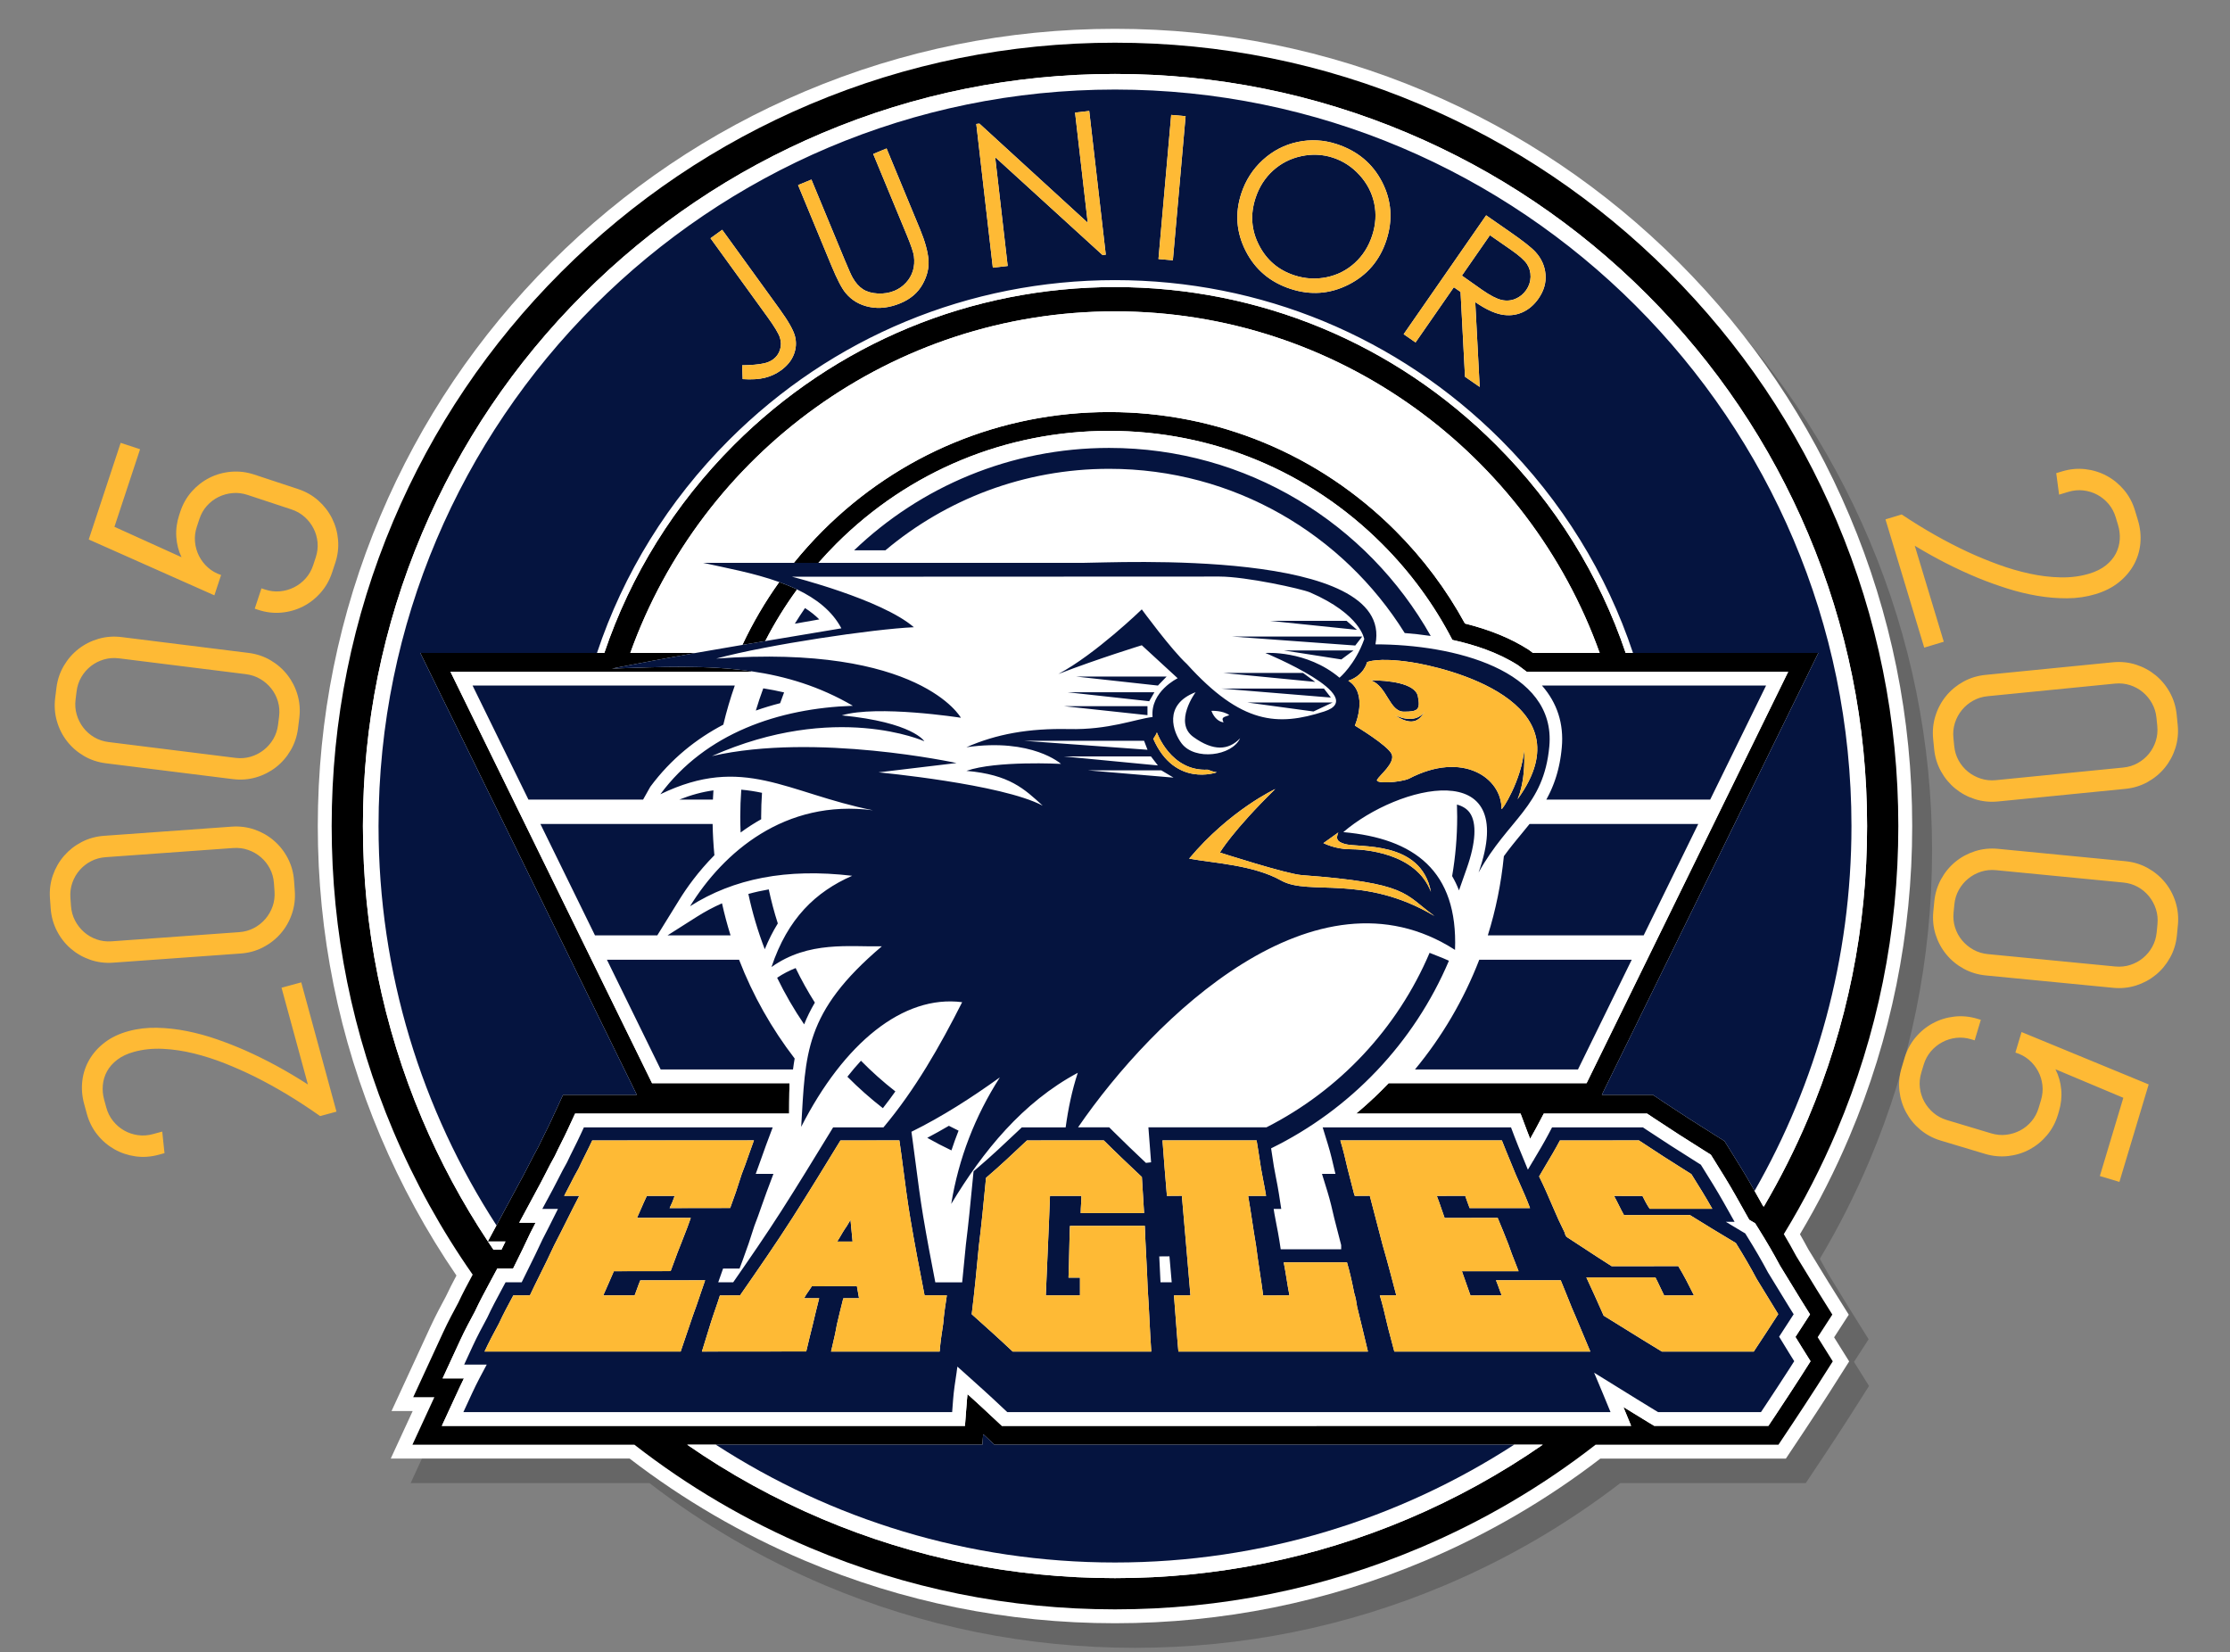 <?xml version="1.0" encoding="utf-8"?>
<!-- Generator: Adobe Illustrator 16.0.0, SVG Export Plug-In . SVG Version: 6.00 Build 0)  -->
<!DOCTYPE svg PUBLIC "-//W3C//DTD SVG 1.1//EN" "http://www.w3.org/Graphics/SVG/1.1/DTD/svg11.dtd">
<svg version="1.1" id="Layer_5_copy" xmlns="http://www.w3.org/2000/svg" xmlns:xlink="http://www.w3.org/1999/xlink" x="0px"
	 y="0px" width="472.171px" height="349.795px" viewBox="-67.288 -6.101 472.171 349.795"
	 enable-background="new -67.288 -6.101 472.171 349.795" xml:space="preserve">
<rect x="-67.288" y="-6.101" width="472.171" height="349.795" fill="#808080" stroke="none"/>
<path opacity="0.2" enable-background="new    " d="M173.002,342.799c-22.783,0-44.89-4.465-65.707-13.271
	c-13.245-5.603-25.709-12.865-37.061-21.598H19.653l4.643-10.059H19.82l8.269-17.918c1.066-2.307,2.302-4.605,3.216-6.303
	c0.729-1.558,1.512-3.066,2.26-4.473c-6.307-9.225-11.716-19.131-16.09-29.471c-8.805-20.816-13.27-42.924-13.27-65.707
	s4.465-44.89,13.27-65.707c8.502-20.102,20.671-38.152,36.17-53.651s33.549-27.667,53.651-36.17
	c20.817-8.805,42.924-13.27,65.707-13.27c22.782,0,44.891,4.464,65.706,13.27c20.103,8.502,38.153,20.671,53.651,36.17
	s27.668,33.549,36.17,53.651c8.805,20.817,13.27,42.924,13.27,65.707c0,22.782-4.465,44.891-13.27,65.707
	c-3.018,7.131-6.544,14.096-10.498,20.727c0.641,1.114,1.23,2.176,1.763,3.17c0.679,1.09,1.361,2.215,2.024,3.309l0.152,0.253
	c0.665,1.099,1.429,2.354,2.138,3.489l4.258,6.812l-3.103,4.791l3.187,5.099l-4.343,6.836c-1.583,2.449-3.363,5.201-5.278,8.07
	l-3.776,5.668h-39.283c-11.353,8.731-23.815,15.995-37.063,21.598C217.892,338.334,195.784,342.799,173.002,342.799z"/>
<path fill="#FFFFFF" d="M168.797,337.594c-22.782,0-44.889-4.464-65.707-13.27c-13.245-5.603-25.709-12.866-37.061-21.597H15.448
	l4.643-10.061h-4.477l8.27-17.917c1.065-2.308,2.302-4.606,3.216-6.303c0.729-1.558,1.512-3.066,2.26-4.472
	c-6.308-9.226-11.716-19.132-16.09-29.472C4.464,213.687,0,191.58,0,168.797c0-22.782,4.464-44.89,13.27-65.707
	c8.502-20.102,20.671-38.152,36.17-53.651s33.549-27.668,53.651-36.17C123.908,4.465,146.015,0,168.797,0
	c22.783,0,44.89,4.465,65.707,13.27c20.103,8.502,38.152,20.671,53.651,36.17c15.498,15.498,27.667,33.549,36.169,53.651
	c8.806,20.817,13.27,42.924,13.27,65.707c0,22.783-4.464,44.891-13.27,65.707c-3.017,7.131-6.544,14.096-10.497,20.727
	c0.641,1.113,1.229,2.176,1.762,3.17c0.679,1.09,1.361,2.215,2.025,3.309l0.151,0.253c0.666,1.099,1.429,2.354,2.138,3.489
	l4.259,6.813l-3.104,4.791l3.188,5.098l-4.344,6.838c-1.583,2.447-3.363,5.199-5.277,8.068l-3.776,5.67h-39.283
	c-11.352,8.729-23.815,15.994-37.062,21.597C213.687,333.13,191.58,337.594,168.797,337.594z"/>
<path d="M334.654,168.797c0-22.387-4.387-44.108-13.037-64.562c-8.354-19.751-20.312-37.488-35.541-52.717
	s-32.966-27.187-52.718-35.541c-20.452-8.651-42.174-13.038-64.563-13.038c-22.387,0-44.108,4.386-64.562,13.038
	c-19.751,8.354-37.488,20.312-52.717,35.541S24.33,84.484,15.976,104.235c-8.65,20.453-13.037,42.175-13.037,64.562
	c0,22.388,4.386,44.109,13.038,64.562c4.554,10.768,10.181,20.934,16.822,30.423c-1.038,1.928-2.106,3.919-3.072,5.987
	c-0.965,1.791-2.152,4-3.174,6.213l-6.344,13.746h4.477l-4.643,10.06h46.991c11.375,8.86,23.826,16.173,37.202,21.83
	c20.453,8.651,42.175,13.036,64.562,13.036c22.389,0,44.109-4.385,64.563-13.036c13.377-5.657,25.826-12.97,37.201-21.83h38.715
	l2.904-4.359c1.877-2.813,3.579-5.442,5.242-8.015l3.351-5.273l-3.195-5.113l3.102-4.791l-3.267-5.226
	c-0.714-1.142-1.485-2.413-2.165-3.536l-0.067-0.111c-0.698-1.152-1.42-2.344-2.137-3.492c-0.797-1.495-1.684-3.061-2.633-4.667
	c4.255-6.966,7.998-14.257,11.208-21.845C330.269,212.906,334.654,191.185,334.654,168.797z M36.032,256.771h3.704
	c-0.284,0.582-0.569,1.162-0.854,1.738h-1.68C36.808,257.933,36.419,257.353,36.032,256.771z M230.782,315.524
	c-19.633,8.306-40.488,12.517-61.985,12.517s-42.352-4.211-61.985-12.517c-10.108-4.274-19.661-9.543-28.599-15.737h6.066h56.438
	l0.17-2.228l2.384,2.228h110.044h6.065C250.442,305.981,240.892,311.25,230.782,315.524z M309.593,261.86
	c0.729,1.166,1.469,2.391,2.188,3.574l0.057,0.092c0.688,1.137,1.469,2.424,2.199,3.594l1.925,3.078c0,0-2.484,3.836-3.093,4.775
	c0.417,0.685,0.844,1.381,1.258,2.041l1.941,3.107l-2.005,3.156c-1.642,2.535-3.337,5.156-5.193,7.94l-1.726,2.589h-24.162
	l-1.393-0.837c-1.824-1.105-3.598-2.2-5.154-3.163l1.646,4H144.842l-1.688-1.578c-2.009-1.904-4.003-3.717-5.586-5.142
	c-0.053,0.478-0.095,0.923-0.128,1.351l-0.411,5.369H26.264l3.808-8.25c0.266-0.576,0.552-1.171,0.871-1.81H26.43l3.737-8.099
	c0.99-2.144,2.171-4.334,3.12-6.097c0.951-2.046,2.037-4.063,3.086-6.014l1.641-3.05h3.339l0.518-1.045
	c1.015-2.049,2.063-4.162,3.023-6.258l0.056-0.123l0.07-0.135c0.37-0.707,0.736-1.424,1.099-2.14h-3.466l4.53-8.412
	c0.402-0.746,0.802-1.534,1.155-2.229c0.579-1.139,1.176-2.316,1.848-3.484c0.445-0.957,0.926-1.919,1.393-2.852
	c0.499-0.998,0.956-1.912,1.372-2.813l1.53-3.313h45.322c0,0-0.002-4.033,0.089-6.43H70.778l-42.686-87.118h63.67
	c0.015-0.036,0.03-0.071,0.045-0.105c-9.53-1.379-19.332-0.914-29.53-0.571c6.21-1.229,12.017-2.299,17.717-3.303H66.169
	c15.083-42.116,55.391-72.331,102.628-72.331c47.238,0,87.546,30.215,102.628,72.331h-14.119l-0.875-0.657l-0.123-0.078
	c-3.654-2.346-8.16-4.192-13.412-5.499c-3.924-7.2-8.873-13.809-14.731-19.667c-16.19-16.191-37.718-25.107-60.615-25.107
	c-22.897,0-44.424,8.917-60.614,25.107c-2.179,2.179-4.223,4.456-6.136,6.819c1.736,0,3.472,0,5.208,0
	c1.199-1.368,2.444-2.706,3.742-4.004c15.439-15.439,35.966-23.941,57.799-23.941s42.361,8.502,57.799,23.941
	c6.063,6.063,11.053,12.914,14.881,20.318c4.782,1.044,9.771,2.715,13.93,5.384l1.82,1.365h55.356l-42.687,87.118h-41.922
	c-0.453,0.476-0.912,0.947-1.379,1.414c-1.766,1.765-3.6,3.435-5.492,5.015h34.817l1.39,3.701c0.188,0.504,0.397,1.045,0.638,1.644
	c0.489-0.851,0.901-1.593,1.278-2.306l1.605-3.039h21.874l1.438,0.959c3.279,2.188,6.963,4.558,10.944,7.047l1.117,0.697
	l0.698,1.117c1.535,2.457,3.115,4.985,4.539,7.516l2.896,5.148l1.243,0.735l0.738,1.182
	C306.778,256.812,308.299,259.428,309.593,261.86z M306.183,249.369l-0.145-0.086l-1.82-3.235l-0.552-0.98
	c-1.467-2.608-3.073-5.178-4.633-7.674l-1.187-1.898l-1.896-1.186c-3.959-2.474-7.608-4.822-10.845-6.98l-2.441-1.629h-10.782
	l45.836-93.546h-39.237h-1.555c-5.544-16.409-14.83-31.446-27.436-44.051c-21.555-21.554-50.213-33.424-80.694-33.424
	c-30.482,0-59.14,11.87-80.693,33.424c-12.605,12.605-21.892,27.642-27.436,44.051h-1.555H21.708L67.544,225.7h-15.61l-2.598,5.628
	c-0.386,0.836-0.811,1.688-1.317,2.7c-0.453,0.906-0.92,1.841-1.37,2.799c-0.684,1.199-1.277,2.37-1.86,3.518
	c-0.341,0.672-0.728,1.434-1.109,2.144l-5.85,10.86l-1.821,3.383c-5.42-8.17-10.084-16.834-13.939-25.95
	c-8.304-19.634-12.515-40.488-12.515-61.985s4.21-42.352,12.515-61.985c8.021-18.963,19.502-35.993,34.126-50.617
	s31.654-26.106,50.617-34.126c19.634-8.304,40.489-12.515,61.985-12.515c21.497,0,42.354,4.21,61.985,12.515
	c18.963,8.021,35.993,19.502,50.616,34.126c14.625,14.624,26.105,31.654,34.127,50.617c8.305,19.634,12.516,40.488,12.516,61.985
	c0,21.498-4.211,42.352-12.516,61.985C312.808,237.208,309.684,243.406,306.183,249.369z M89.905,130.449
	c2.192-4.672,4.797-9.116,7.794-13.309c1.3,0.467,2.569,0.988,3.785,1.57c-2.544,3.477-4.792,7.13-6.739,10.927
	C93.123,129.908,91.511,130.178,89.905,130.449z"/>
<path fill="#FFFFFF" d="M328.041,168.797c0,21.498-4.211,42.353-12.516,61.985c-2.719,6.426-5.843,12.624-9.344,18.587l-0.145-0.086
	l-1.82-3.235c13.05-22.787,20.517-49.163,20.517-77.251c0-85.983-69.952-155.937-155.938-155.937
	C82.813,12.86,12.86,82.813,12.86,168.797c0,31.142,9.178,60.181,24.969,84.554l-1.821,3.381
	c-5.42-8.17-10.084-16.834-13.939-25.949c-8.304-19.633-12.515-40.488-12.515-61.985s4.21-42.352,12.515-61.985
	c8.021-18.963,19.502-35.993,34.126-50.617s31.654-26.106,50.617-34.126c19.634-8.304,40.489-12.515,61.985-12.515
	c21.497,0,42.353,4.21,61.985,12.515c18.963,8.021,35.992,19.502,50.617,34.126c14.623,14.624,26.104,31.654,34.126,50.617
	C323.83,126.445,328.041,147.3,328.041,168.797z M39.736,256.771h-3.704c0.387,0.582,0.776,1.162,1.17,1.738h1.68
	C39.167,257.933,39.453,257.351,39.736,256.771z M253.315,299.787c-24.366,15.776-53.393,24.946-84.52,24.946
	s-60.151-9.17-84.519-24.946h-6.066c8.938,6.194,18.491,11.463,28.599,15.737c19.634,8.306,40.488,12.517,61.985,12.517
	s42.353-4.211,61.985-12.517c10.107-4.274,19.66-9.543,28.6-15.737H253.315z M168.797,53.209c-30.875,0-59.901,12.023-81.732,33.855
	c-12.889,12.889-22.356,28.286-27.952,45.09h1.555c5.544-16.409,14.831-31.446,27.436-44.051
	c21.554-21.554,50.211-33.424,80.693-33.424c30.481,0,59.14,11.87,80.694,33.424c12.604,12.605,21.892,27.642,27.436,44.051h1.555
	c-5.596-16.804-15.063-32.201-27.95-45.09C228.698,65.232,199.672,53.209,168.797,53.209z M97.699,117.14
	c-5.436-1.953-11.397-3.011-16.126-4.068c6.408,0,12.816,0,19.225,0c1.913-2.364,3.957-4.641,6.136-6.819
	c16.19-16.191,37.717-25.107,60.614-25.107c22.896,0,44.424,8.917,60.615,25.107c5.857,5.858,10.809,12.467,14.73,19.667
	c5.254,1.307,9.76,3.153,13.414,5.499l0.121,0.078l0.877,0.657h14.118c-15.082-42.116-55.39-72.331-102.628-72.331
	c-47.237,0-87.545,30.215-102.628,72.331h13.825c3.32-0.585,6.605-1.147,9.911-1.706C92.097,125.776,94.702,121.333,97.699,117.14z
	 M305.074,254.084c1.704,2.728,3.225,5.344,4.519,7.776c0.729,1.166,1.47,2.391,2.188,3.574l0.057,0.092
	c0.688,1.137,1.469,2.424,2.199,3.594l1.925,3.078c0,0-2.484,3.836-3.093,4.775c0.417,0.685,0.844,1.381,1.258,2.041l1.941,3.107
	l-2.005,3.156c-1.642,2.535-3.337,5.156-5.193,7.94l-1.725,2.589h-24.163l-1.393-0.837c-1.824-1.105-3.598-2.2-5.154-3.163l1.646,4
	H144.842l-1.688-1.578c-2.009-1.904-4.003-3.717-5.586-5.142c-0.053,0.478-0.095,0.923-0.128,1.351l-0.411,5.369H26.264l3.808-8.25
	c0.266-0.576,0.552-1.171,0.871-1.81H26.43l3.737-8.099c0.99-2.144,2.171-4.334,3.12-6.097c0.951-2.046,2.037-4.063,3.086-6.014
	l1.641-3.05h3.339l0.518-1.045c1.015-2.049,2.063-4.162,3.023-6.258l0.056-0.123l0.07-0.135c0.37-0.707,0.736-1.424,1.099-2.14
	h-3.466l4.53-8.412c0.402-0.746,0.802-1.534,1.155-2.229c0.579-1.139,1.176-2.316,1.848-3.484c0.445-0.957,0.926-1.919,1.393-2.852
	c0.499-0.998,0.956-1.912,1.372-2.813l1.53-3.313h45.322c0,0-0.002-4.033,0.089-6.43H70.778l-42.686-87.118h63.67
	c0.015-0.036,0.03-0.071,0.045-0.105c7.302,1.057,14.445,3.196,21.483,7.308c-15.673,0.535-31.155,5.772-40.756,18.734
	c17.617-8.515,26.742-0.26,45.034,3.396c-18.69-2.453-31.714,8.939-38.747,20.311c9.244-5.868,20.426-8.08,34.333-6.447
	c-7.764,3.404-13.662,9.057-17.087,19.324c7.849-5.598,16.572-4.247,23.365-4.389c-16.544,14.047-16.13,22.75-17.076,38.226
	c9.037-17.726,21.588-28.009,34.083-26.397c-4.703,9.309-9.943,18.508-16.663,26.508H109.12l-0.815,1.334
	c-3.265,5.343-6.641,10.869-10.147,16.355c-3.136,4.91-6.612,9.953-10.197,15.117H84.79l1.026-2.908l3.49-0.008l0.697-1.86
	c0.844-2.254,1.6-4.473,2.445-7.177c0.532-1.338,1.017-2.729,1.49-4.087c0.344-0.988,0.7-2.009,1.076-3.013l1.466-3.908
	l-3.748,0.002c0.383-1.018,0.75-2.046,1.102-3.059c0.346-0.99,0.703-2.017,1.081-3.024l1.412-3.765H56.348l-0.747,1.619
	c-0.434,0.938-0.899,1.87-1.405,2.883c-0.476,0.953-0.969,1.938-1.422,2.914c-0.657,1.136-1.254,2.313-1.832,3.451
	c-0.362,0.713-0.773,1.522-1.188,2.293l-2.212,4.107h3.31l-0.61,1.22c-0.852,1.703-1.731,3.464-2.63,5.187l-0.034,0.065
	l-0.028,0.063c-0.982,2.142-2.038,4.272-3.062,6.339c-0.435,0.876-0.878,1.771-1.316,2.668h-3.411l-0.811,1.507
	c-1.044,1.94-2.124,3.947-3.053,5.953c-0.997,1.851-2.125,3.946-3.076,6.005l-1.825,3.955h4.777
	c-0.989,1.837-2.106,3.913-3.048,5.954l-1.895,4.104h103.497l0.204-2.672c0.143-1.865,0.43-3.729,0.734-5.703l0.018-0.119
	l0.008-0.101l0.143-1.04l1.127,1.008c2.807,2.512,5.71,5.106,8.59,7.836l0.847,0.791h33.555h0.019h94.154l-1.645-3.994
	c-0.538-1.307-1.076-2.574-1.613-3.842c0,0-0.148-0.352-0.216-0.509l0.524,0.323c1.521,0.936,3.063,1.895,4.642,2.873
	c2.479,1.539,5.044,3.132,7.677,4.729l0.699,0.42h21.79l0.858-1.289c1.821-2.73,3.518-5.352,5.158-7.886l1.02-1.604l-0.966-1.545
	c-0.737-1.178-1.521-2.467-2.23-3.643c0.707-1.087,1.403-2.161,2.087-3.217l0.993-1.533l-0.939-1.503
	c-0.757-1.211-1.552-2.522-2.271-3.711c-0.73-1.206-1.486-2.453-2.23-3.644c-1.272-2.399-2.772-4.984-4.458-7.684l-0.36-0.578
	l-0.586-0.345c-1.101-0.649-2.253-1.341-3.511-2.104h1.847l-2.336-4.152c-1.392-2.471-2.951-4.969-4.472-7.401l-0.34-0.546
	l-0.547-0.34c-4.027-2.518-7.734-4.903-11.02-7.094l-0.701-0.469h-19.23l-0.783,1.484c-0.953,1.8-1.98,3.521-3.069,5.342
	l0.114,0.068l-0.146-0.018c-0.409,0.687-0.823,1.377-1.235,2.08l-0.047-0.105c-0.334-0.835-0.688-1.691-1.049-2.561
	c-0.609-1.47-1.238-2.99-1.8-4.482l-0.678-1.809h-39.88l1.111,3.607c0.588,1.91,1.033,3.85,1.465,5.729l0.014,0.053
	c0.039,0.154,0.078,0.304,0.117,0.457h-2.853l1.154,3.746c0.587,1.904,1.032,3.844,1.465,5.724l0.013,0.051
	c0.219,0.873,0.438,1.712,0.659,2.564l0.034,0.129c0.213,0.817,0.426,1.634,0.636,2.467c0.025,0.14,0.062,0.283,0.104,0.415v0.878
	h-12.801l-0.28-1.827c-0.181-1.172-0.412-2.347-0.616-3.383l-0.012-0.055c-0.162-0.831-0.316-1.616-0.437-2.331l-0.149-0.957H204
	l-0.495-3.211c-0.178-1.157-0.4-2.287-0.615-3.38l-0.008-0.041c-0.164-0.836-0.318-1.627-0.439-2.348l-0.592-3.842
	c16.846-8.242,30.287-22.367,37.645-39.701l-0.137-0.088c-0.077-0.05-1.687-0.744-3.95-1.609
	c-6.806,16.012-19.112,29.119-34.55,36.951h-24.986l0.23,3c0.111,1.463,0.226,2.933,0.338,4.403
	c-0.361,0.043-0.727,0.084-1.09,0.122c-2.336-2.207-4.71-4.465-6.955-6.709l-0.816-0.816h-6.606
	c16.099-23.44,50.328-56.52,79.82-37.574c0.646-16.745-8.66-23.595-23.652-24.935c11.604-9.982,37.42-16.364,28.641,8.552
	c6.318-11.39,13.81-13.912,14.979-26.733c1.477-16.172-20.299-21.577-36.82-21.577c4.11-20.459-55.469-17.26-61.646-17.26
	c-18.762,0-37.524,0-56.287,0c1.199-1.368,2.444-2.706,3.742-4.004c15.439-15.439,35.966-23.941,57.799-23.941
	s42.361,8.502,57.8,23.941c6.063,6.063,11.051,12.914,14.879,20.318c4.783,1.044,9.771,2.715,13.931,5.384l1.821,1.365h55.355
	l-42.686,87.118h-41.922c-0.455,0.476-0.914,0.947-1.381,1.414c-1.765,1.765-3.599,3.435-5.49,5.015h34.816l1.389,3.701
	c0.188,0.504,0.398,1.045,0.639,1.643c0.49-0.85,0.9-1.592,1.277-2.305l1.606-3.039h21.874l1.438,0.959
	c3.28,2.188,6.963,4.558,10.945,7.047l1.117,0.696l0.698,1.118c1.534,2.457,3.114,4.985,4.538,7.516l2.896,5.148l1.243,0.734
	L305.074,254.084z M235.649,128.551c-13.396-23.762-38.864-39.812-68.086-39.812c-20.953,0-39.977,8.251-54.005,21.68h6.625
	c12.811-10.767,29.336-17.256,47.38-17.256c26.409,0,49.566,13.895,62.577,34.77C231.819,128.063,233.683,128.259,235.649,128.551z
	 M260.128,163.199h34.695l11.83-24.144h-47.451c0.404,0.463,0.781,0.937,1.129,1.422c0,0,0,0.001,0.001,0.001
	c0.172,0.241,0.339,0.484,0.497,0.73c0.002,0.004,0.004,0.008,0.007,0.012c0.155,0.242,0.306,0.487,0.447,0.735
	c0.006,0.009,0.01,0.018,0.016,0.027c0.14,0.243,0.271,0.488,0.397,0.735c0.008,0.015,0.015,0.03,0.021,0.045
	c0.121,0.242,0.237,0.485,0.348,0.731c0.011,0.024,0.021,0.049,0.031,0.073c0.104,0.238,0.202,0.478,0.295,0.72
	c0.014,0.034,0.025,0.069,0.039,0.103c0.086,0.233,0.17,0.468,0.246,0.705c0.016,0.046,0.028,0.093,0.042,0.139
	c0.071,0.227,0.14,0.455,0.2,0.685c0.018,0.06,0.029,0.121,0.045,0.181c0.055,0.219,0.107,0.438,0.155,0.661
	c0.015,0.075,0.026,0.15,0.042,0.226c0.041,0.209,0.081,0.418,0.113,0.63c0.016,0.093,0.024,0.188,0.039,0.282
	c0.025,0.196,0.055,0.393,0.074,0.591c0.012,0.116,0.02,0.232,0.028,0.349c0.015,0.18,0.032,0.36,0.041,0.542
	c0.008,0.142,0.009,0.285,0.013,0.428c0.006,0.159,0.014,0.318,0.014,0.479c0.002,0.182-0.006,0.366-0.01,0.549
	c-0.004,0.125-0.004,0.249-0.009,0.375c-0.014,0.311-0.034,0.625-0.063,0.94c-0.025,0.287-0.055,0.568-0.088,0.846
	c-0.01,0.081-0.021,0.158-0.029,0.238c-0.023,0.195-0.049,0.39-0.074,0.581c-0.014,0.094-0.027,0.185-0.042,0.277
	c-0.026,0.174-0.053,0.348-0.081,0.519c-0.015,0.092-0.031,0.182-0.048,0.274c-0.028,0.167-0.06,0.335-0.091,0.5
	c-0.018,0.087-0.035,0.172-0.053,0.259c-0.033,0.165-0.066,0.33-0.104,0.492c-0.018,0.082-0.037,0.161-0.057,0.242
	c-0.037,0.164-0.074,0.326-0.114,0.486c-0.019,0.076-0.039,0.15-0.06,0.226c-0.041,0.163-0.084,0.325-0.127,0.484
	c-0.02,0.069-0.039,0.136-0.06,0.204c-0.047,0.164-0.094,0.326-0.144,0.486c-0.02,0.061-0.039,0.122-0.058,0.183
	c-0.052,0.165-0.104,0.328-0.159,0.489c-0.018,0.054-0.037,0.107-0.056,0.161c-0.058,0.166-0.114,0.331-0.175,0.494
	c-0.018,0.046-0.034,0.091-0.051,0.137c-0.063,0.169-0.129,0.336-0.193,0.501c-0.016,0.038-0.031,0.076-0.047,0.114
	c-0.068,0.171-0.141,0.341-0.212,0.509c-0.013,0.03-0.025,0.06-0.038,0.09c-0.077,0.175-0.154,0.348-0.232,0.519
	c-0.011,0.021-0.021,0.043-0.031,0.065c-0.082,0.179-0.166,0.355-0.254,0.53c-0.006,0.013-0.013,0.026-0.02,0.039
	c-0.091,0.183-0.184,0.364-0.277,0.543c-0.002,0.004-0.004,0.009-0.007,0.014C260.328,162.834,260.229,163.018,260.128,163.199z
	 M247.731,191.951h33.004l11.56-23.591h-35.719c-0.569,0.714-1.152,1.419-1.739,2.13c-0.301,0.363-0.604,0.729-0.904,1.097
	c-0.012,0.014-0.021,0.027-0.033,0.041c-0.297,0.364-0.598,0.732-0.896,1.107c-0.01,0.012-0.019,0.022-0.028,0.035
	c-0.301,0.377-0.603,0.762-0.902,1.154c-0.008,0.01-0.014,0.018-0.021,0.026c-0.305,0.397-0.607,0.805-0.912,1.224
	c-0.002,0.003-0.005,0.008-0.008,0.01C250.563,180.965,249.412,186.575,247.731,191.951z M241.634,182.423l1.643-4.662
	c1.925-5.457,2.152-9.633,0.646-11.76c-0.592-0.837-1.507-1.419-2.723-1.751c0.029,0.863,0.051,1.729,0.051,2.6
	c0,4.277-0.37,8.469-1.068,12.547C240.731,180.353,241.222,181.356,241.634,182.423z M232.317,220.334h34.511l11.379-23.224h-32.282
	C242.644,205.604,238.022,213.435,232.317,220.334z M112.134,221.88c2.358,2.375,4.868,4.6,7.514,6.657
	c0.913-1.166,1.792-2.351,2.643-3.547c-2.569-2.005-5.001-4.175-7.282-6.496C114.036,219.546,113.076,220.675,112.134,221.88z
	 M89.453,166.85c0,1.112,0.029,2.218,0.075,3.319c1.354-0.996,2.807-1.942,4.355-2.811c-0.001-0.169-0.007-0.338-0.007-0.508
	c0-1.71,0.063-3.404,0.178-5.084c-1.468-0.309-2.924-0.541-4.39-0.663C89.526,163,89.453,164.917,89.453,166.85z M92.749,144.347
	c1.716-0.607,3.438-1.122,5.149-1.558c0.265-0.768,0.544-1.529,0.833-2.285c-1.472-0.343-2.944-0.626-4.407-0.859
	C93.751,141.189,93.226,142.757,92.749,144.347z M97.26,200.923c1.669,3.438,3.583,6.733,5.719,9.866
	c0.609-1.528,1.356-3.056,2.269-4.604c-1.489-2.353-2.85-4.793-4.069-7.316C99.82,199.411,98.501,200.084,97.26,200.923z
	 M91.167,183.179c0.856,4.025,2.022,7.937,3.473,11.706c0.808-1.967,1.728-3.784,2.763-5.463c-0.756-2.353-1.398-4.756-1.917-7.205
	C94.008,182.474,92.568,182.79,91.167,183.179z M74.048,191.951h13.348c-0.695-2.224-1.298-4.488-1.809-6.788
	c-1.848,0.814-3.626,1.766-5.343,2.855L74.048,191.951z M76.553,163.199h7.109c0.028-0.653,0.065-1.302,0.108-1.951
	C81.418,161.568,79.043,162.21,76.553,163.199z M44.604,163.199h24.275l1.522-2.708c4.407-5.95,9.777-10.178,15.466-13.159
	c0.67-2.816,1.48-5.579,2.426-8.277h-55.52L44.604,163.199z M71.882,191.951l4.682-7.57c1.469-2.375,3.926-5.884,7.412-9.401
	c-0.209-2.185-0.338-4.392-0.378-6.621H47.132l11.559,23.591L71.882,191.951L71.882,191.951z M100.62,220.334
	c0.102-0.778,0.216-1.55,0.35-2.312c-4.863-6.32-8.847-13.352-11.768-20.912H61.22l11.378,23.224H100.62z M94.745,129.637
	c1.946-3.797,4.195-7.45,6.739-10.927c3.996,1.913,7.409,4.509,9.375,8.23C105.222,127.896,99.924,128.771,94.745,129.637z
	 M103.162,122.646c-0.746,1.083-1.465,2.187-2.156,3.309c1.718-0.304,3.443-0.606,5.176-0.906
	C105.293,124.156,104.275,123.361,103.162,122.646z M180.327,259.905l-2.157,0.018c0.095,1.815,0.188,3.655,0.263,5.486h2.373
	L180.327,259.905z M160.915,221.047c-1.226,3.736-2.031,7.634-2.565,11.554h-9.286l-0.983,0.93
	c-2.682,2.533-5.455,5.154-8.371,7.633l-0.86,0.73l-0.229,2.368c-0.413,4.281-0.839,8.708-1.39,13.109l-0.009,0.083
	c-0.25,2.666-0.505,5.306-0.783,7.955h-5.688c-0.833-4.296-1.786-9.27-2.586-14.075c-0.599-3.593-1.076-7.271-1.54-10.849
	l-0.007-0.055c-0.23-1.777-0.468-3.613-0.72-5.426l-0.204-1.474c6.567-3.236,12.755-7.229,18.722-11.517
	c-5.279,8.26-8.713,17.139-10.298,26.797C140.844,237.642,149.236,227.294,160.915,221.047z M134.165,237.476
	c0.46-1.408,0.966-2.8,1.509-4.179c-0.69-0.332-1.372-0.677-2.05-1.028c-1.549,0.906-3.074,1.76-4.576,2.547
	C130.716,235.762,132.423,236.649,134.165,237.476z M84.379,133.341c10.875-2.949,33.36-6.267,41.838-6.635
	c-6.82-5.898-25.803-10.69-25.803-10.69s62.283-0.038,90.497-0.038c5.63,0,17.449,2.601,19.191,3.356
	c10.754,4.659,11.474,9.892,11.474,9.892c-1.916,5.405-5.233,8.17-5.233,8.17c-7.003-5.898-15.697-5.235-15.697-5.235
	s22.301,9.212,12.457,12.384c-9.846,3.172-17.52,2.738-29.088-10.051c-3.311-3.042-9.541-11.565-9.541-11.565
	s-9.822,9.517-17.667,13.681c8.42-3.251,17.667-6.086,17.667-6.086l7.596,6.986c0,0-5.816,2.793-5.315,8.202
	c-3.771,0.475-9.251,2.743-17.729,2.559c-8.478-0.185-15.358,1.055-21.686,3.845c13.945-2.001,20.027,3.527,20.027,3.527
	s-13.699-0.737-20.027,1.475c9.153,0.795,12.287,3.848,16.157,7.373c-8.663-4.608-34.769-7.056-34.769-7.056l16.522-1.975
	c0,0-29.857-6.492-51.79-1.475c26.171-11.611,44.971-3.133,44.971-3.133s-2.396-4.01-17.479-5.482
	c7.527-2.258,25.22,0.506,25.22,0.506S127.507,130.208,84.379,133.341z M160.56,137.15l17.325,1.905l1.843-1.905H160.56z
	 M158.717,140.468l17.325,1.904l1.105-1.904H158.717z M157.979,143.417l17.693,1.905v-1.905H157.979z M214.878,142.641h-18.063
	l14.008,1.904L214.878,142.641z M219.301,131.621h-14.743l12.164,1.904L219.301,131.621z M201.606,125.354l18.432,1.904
	l-2.212-1.904H201.606z M193.498,128.672l26.171,1.905l1.475-1.905H193.498z M191.655,136.375l19.535,1.904l-2.58-1.904H191.655z
	 M191.286,139.692l23.223,1.904l-1.475-1.904H191.286z M182.905,151.306c2.816,3.691,10.646,2.678,12.383-1.089
	c-2.439,2.562-5.67,2.784-9.908-0.286c-4.238-3.069,0.485-9.471,0.485-9.471C178.929,143.109,181.119,148.966,182.905,151.306z
	 M193.005,145.321c-1.404-1.044-3.797-0.912-3.797-0.912c0.633,1.668,1.757,2.365,2.581,2.431
	C191.194,145.717,191.892,145.751,193.005,145.321z M163.124,157.012l18.061,1.537l-2.572-1.537H163.124z M176.412,154.063h-18.43
	l19.897,1.905L176.412,154.063z M149.537,150.746l26.144,1.904l-0.729-1.904H149.537z"/>
<path fill="#05143F" d="M223.687,36.965c0.467,2.22,0.322,4.486-0.432,6.798c-0.759,2.324-1.986,4.262-3.686,5.812
	c-1.699,1.55-3.688,2.56-5.969,3.028c-2.281,0.469-4.553,0.334-6.813-0.403c-3.385-1.104-5.887-3.24-7.508-6.407
	c-1.62-3.167-1.866-6.48-0.737-9.941c0.765-2.338,1.997-4.281,3.702-5.829c1.704-1.548,3.704-2.568,6.001-3.061
	c2.296-0.493,4.521-0.388,6.677,0.315c2.194,0.716,4.086,1.955,5.676,3.716C222.188,32.754,223.218,34.744,223.687,36.965z
	 M252.624,46.781l-4.438-3.08l-5.937,8.554l4.312,3.042c1.68,1.166,3.032,1.868,4.061,2.107c1.025,0.24,2.009,0.165,2.947-0.223
	c0.938-0.388,1.707-1.016,2.31-1.883c0.585-0.844,0.89-1.77,0.911-2.777s-0.236-1.917-0.771-2.729
	C255.479,48.983,254.349,47.979,252.624,46.781z M253.315,299.787H143.271l-2.384-2.228l-0.17,2.228H84.278
	c24.367,15.776,53.392,24.946,84.519,24.946S228.949,315.563,253.315,299.787z M324.733,168.797
	c0,28.088-7.467,54.464-20.517,77.251l-0.552-0.98c-1.467-2.608-3.073-5.178-4.633-7.674l-1.186-1.898l-1.896-1.186
	c-3.959-2.474-7.608-4.822-10.846-6.98l-2.44-1.629h-10.782l45.836-93.546h-39.236c-5.597-16.804-15.063-32.201-27.951-45.09
	c-21.832-21.832-50.858-33.855-81.733-33.855s-59.901,12.023-81.732,33.855c-12.889,12.889-22.356,28.286-27.952,45.09H21.708
	L67.544,225.7h-15.61l-2.598,5.628c-0.386,0.836-0.811,1.688-1.317,2.7c-0.453,0.906-0.92,1.841-1.37,2.799
	c-0.684,1.199-1.277,2.37-1.86,3.518c-0.341,0.672-0.728,1.434-1.109,2.144l-5.85,10.86c-15.791-24.373-24.969-53.41-24.969-84.553
	c0-85.983,69.953-155.937,155.937-155.937C254.781,12.86,324.733,82.813,324.733,168.797z M101.044,65.107
	c-0.329-1.295-1.425-3.231-3.29-5.806L85.631,42.55l-2.479,1.794l12.063,16.667c1.473,2.036,2.351,3.491,2.632,4.367
	c0.281,0.876,0.287,1.737,0.016,2.584c-0.271,0.848-0.762,1.528-1.471,2.042c-0.541,0.391-1.183,0.667-1.925,0.828
	c-1.125,0.249-2.665,0.387-4.62,0.414l0.113,2.926c1.889,0.124,3.46,0.028,4.713-0.288c1.253-0.316,2.381-0.836,3.382-1.561
	c1.327-0.96,2.239-2.079,2.737-3.356C101.29,67.689,101.374,66.402,101.044,65.107z M129.301,48.851
	c-0.152-1.763-0.75-3.907-1.796-6.434l-7.074-17.085l-2.828,1.171l7.074,17.084c0.924,2.231,1.439,3.747,1.544,4.544
	c0.145,1.112,0.075,2.141-0.21,3.084c-0.285,0.945-0.775,1.794-1.47,2.547c-0.694,0.754-1.51,1.324-2.446,1.712
	c-1.077,0.446-2.253,0.636-3.528,0.57c-1.274-0.065-2.323-0.368-3.147-0.906c-0.824-0.538-1.537-1.335-2.14-2.393
	c-0.284-0.468-0.846-1.715-1.685-3.742L104.52,31.92l-2.828,1.171l7.074,17.084c1.19,2.874,2.186,4.79,2.989,5.749
	c1.295,1.568,2.982,2.56,5.063,2.975c2.08,0.416,4.262,0.151,6.545-0.794c2.104-0.871,3.657-2.19,4.661-3.958
	C129.027,52.379,129.453,50.614,129.301,48.851z M166.845,47.824l-3.503-30.43l-3,0.345l2.685,23.326L140.09,20.07l-0.662,0.076
	l3.503,30.43l3.144-0.362l-2.652-23.042l22.739,20.73L166.845,47.824z M181.051,49.012l2.694-30.513l-3.049-0.269l-2.695,30.512
	L181.051,49.012z M225.351,32.432c-2.011-3.912-5.222-6.589-9.632-8.028c-2.721-0.888-5.471-1.037-8.249-0.447
	c-2.779,0.59-5.234,1.858-7.367,3.805c-2.134,1.947-3.656,4.32-4.569,7.117c-1.37,4.197-1.052,8.258,0.954,12.184
	c2.007,3.926,5.17,6.594,9.486,8.003c4.267,1.392,8.365,1.087,12.299-0.915c3.936-2.001,6.598-5.134,7.988-9.396
	C227.665,40.452,227.36,36.345,225.351,32.432z M259.952,51.985c-0.155-1.774-0.861-3.351-2.117-4.73
	c-0.834-0.917-2.646-2.345-5.441-4.284l-5.013-3.479l-17.463,25.166l2.515,1.745l8.107-11.685l1.423,0.987l0.94,17.965l3.113,2.159
	l-0.942-17.965c2.116,1.453,3.96,2.329,5.526,2.629c1.564,0.3,3.03,0.154,4.396-0.438c1.364-0.592,2.522-1.573,3.476-2.943
	C259.612,55.468,260.106,53.759,259.952,51.985z M68.879,163.199l1.522-2.708c4.407-5.95,9.777-10.178,15.466-13.159
	c0.67-2.816,1.48-5.579,2.426-8.277h-55.52l11.83,24.144H68.879L68.879,163.199z M87.396,191.951
	c-0.695-2.224-1.298-4.488-1.809-6.788c-1.848,0.814-3.626,1.766-5.343,2.855l-6.196,3.933H87.396z M83.771,161.248
	c-2.353,0.321-4.728,0.962-7.218,1.951h7.109C83.69,162.546,83.728,161.896,83.771,161.248z M100.97,218.022
	c-4.863-6.32-8.847-13.352-11.768-20.912H61.22l11.378,23.224h28.021C100.721,219.556,100.835,218.784,100.97,218.022z
	 M266.828,220.334l11.379-23.224h-32.282c-3.281,8.494-7.902,16.324-13.607,23.224H266.828z M294.823,163.199l11.83-24.144h-47.451
	c0.404,0.463,0.781,0.937,1.129,1.422c0,0,0,0.001,0.001,0.001c0.172,0.241,0.339,0.484,0.497,0.73
	c0.002,0.004,0.004,0.008,0.007,0.012c0.155,0.242,0.306,0.487,0.447,0.735c0.006,0.009,0.01,0.018,0.016,0.027
	c0.14,0.243,0.271,0.488,0.397,0.735c0.008,0.015,0.015,0.03,0.021,0.045c0.121,0.242,0.237,0.485,0.348,0.731
	c0.011,0.024,0.021,0.049,0.031,0.073c0.104,0.238,0.202,0.478,0.295,0.72c0.014,0.034,0.025,0.069,0.039,0.103
	c0.086,0.233,0.17,0.468,0.246,0.705c0.016,0.046,0.028,0.093,0.042,0.139c0.071,0.227,0.14,0.455,0.2,0.685
	c0.018,0.06,0.029,0.121,0.045,0.181c0.055,0.219,0.107,0.438,0.155,0.661c0.015,0.075,0.026,0.15,0.042,0.226
	c0.041,0.209,0.081,0.418,0.113,0.63c0.016,0.093,0.024,0.188,0.039,0.282c0.025,0.196,0.055,0.393,0.074,0.591
	c0.012,0.116,0.02,0.232,0.028,0.349c0.015,0.18,0.032,0.36,0.041,0.542c0.008,0.142,0.009,0.285,0.013,0.428
	c0.006,0.159,0.014,0.318,0.014,0.479c0.002,0.182-0.006,0.366-0.01,0.549c-0.004,0.125-0.004,0.249-0.009,0.375
	c-0.014,0.311-0.034,0.625-0.063,0.94c-0.025,0.287-0.055,0.568-0.088,0.846c-0.01,0.081-0.021,0.158-0.029,0.238
	c-0.023,0.195-0.049,0.39-0.074,0.581c-0.014,0.094-0.027,0.185-0.042,0.277c-0.026,0.174-0.053,0.348-0.081,0.519
	c-0.015,0.092-0.031,0.182-0.048,0.274c-0.028,0.167-0.06,0.335-0.091,0.5c-0.018,0.087-0.035,0.172-0.053,0.259
	c-0.033,0.165-0.066,0.33-0.104,0.492c-0.018,0.082-0.037,0.161-0.057,0.242c-0.037,0.164-0.074,0.326-0.114,0.486
	c-0.019,0.076-0.039,0.15-0.06,0.226c-0.041,0.163-0.084,0.325-0.127,0.484c-0.02,0.069-0.039,0.136-0.06,0.204
	c-0.047,0.164-0.094,0.326-0.144,0.486c-0.02,0.061-0.039,0.122-0.058,0.183c-0.052,0.165-0.104,0.328-0.159,0.489
	c-0.018,0.054-0.037,0.107-0.056,0.161c-0.058,0.166-0.114,0.331-0.175,0.494c-0.018,0.046-0.034,0.091-0.051,0.137
	c-0.063,0.169-0.129,0.336-0.193,0.501c-0.016,0.038-0.031,0.076-0.047,0.114c-0.068,0.171-0.141,0.341-0.212,0.509
	c-0.013,0.03-0.025,0.06-0.038,0.09c-0.077,0.175-0.154,0.348-0.232,0.519c-0.011,0.021-0.021,0.043-0.031,0.065
	c-0.082,0.179-0.166,0.355-0.254,0.53c-0.006,0.013-0.013,0.026-0.02,0.039c-0.091,0.183-0.184,0.364-0.277,0.543
	c-0.002,0.004-0.004,0.009-0.007,0.014c-0.098,0.186-0.196,0.369-0.298,0.55h34.699V163.199z M71.882,191.951l4.682-7.57
	c1.469-2.375,3.926-5.884,7.412-9.401c-0.209-2.185-0.338-4.392-0.378-6.621H47.132l11.559,23.591L71.882,191.951L71.882,191.951z
	 M280.735,191.951l11.56-23.591h-35.719c-0.569,0.714-1.152,1.419-1.739,2.13c-0.301,0.363-0.604,0.729-0.904,1.097
	c-0.012,0.014-0.021,0.027-0.033,0.041c-0.297,0.364-0.598,0.732-0.896,1.107c-0.01,0.012-0.019,0.022-0.028,0.035
	c-0.301,0.377-0.603,0.762-0.902,1.154c-0.008,0.01-0.014,0.018-0.021,0.026c-0.305,0.397-0.607,0.805-0.912,1.224
	c-0.002,0.003-0.005,0.008-0.008,0.01c-0.568,5.781-1.719,11.392-3.398,16.768L280.735,191.951L280.735,191.951z M98.731,140.504
	c-1.472-0.343-2.944-0.626-4.407-0.859c-0.574,1.544-1.099,3.113-1.576,4.702c1.716-0.607,3.438-1.122,5.149-1.558
	C98.163,142.021,98.442,141.26,98.731,140.504z M105.248,206.187c-1.489-2.354-2.85-4.793-4.069-7.317
	c-1.358,0.542-2.678,1.216-3.919,2.055c1.669,3.438,3.583,6.733,5.719,9.866C103.587,209.261,104.334,207.733,105.248,206.187z
	 M93.883,167.358c-0.001-0.169-0.007-0.338-0.007-0.508c0-1.71,0.063-3.404,0.178-5.084c-1.468-0.309-2.924-0.541-4.39-0.663
	c-0.138,1.898-0.211,3.814-0.211,5.747c0,1.112,0.029,2.218,0.075,3.319C90.881,169.173,92.334,168.227,93.883,167.358z
	 M106.182,125.048c-0.888-0.892-1.907-1.687-3.02-2.403c-0.746,1.083-1.465,2.187-2.156,3.309
	C102.724,125.65,104.449,125.348,106.182,125.048z M135.674,233.297c-0.69-0.332-1.372-0.677-2.05-1.028
	c-1.549,0.906-3.074,1.76-4.576,2.547c1.668,0.946,3.375,1.834,5.118,2.66C134.625,236.067,135.131,234.676,135.674,233.297z
	 M97.403,189.421c-0.756-2.354-1.398-4.756-1.917-7.205c-1.478,0.256-2.918,0.573-4.318,0.962c0.856,4.025,2.022,7.937,3.473,11.706
	C95.448,192.917,96.368,191.101,97.403,189.421z M122.292,224.99c-2.569-2.005-5.001-4.175-7.282-6.496
	c-0.974,1.052-1.934,2.181-2.875,3.386c2.358,2.375,4.868,4.6,7.514,6.657C120.561,227.371,121.441,226.187,122.292,224.99z
	 M167.563,88.739c-20.953,0-39.977,8.251-54.005,21.68h6.625c12.811-10.767,29.336-17.256,47.38-17.256
	c26.409,0,49.566,13.895,62.577,34.77c1.68,0.132,3.541,0.327,5.51,0.619C222.255,104.789,196.785,88.739,167.563,88.739z
	 M243.276,177.761c1.924-5.457,2.151-9.633,0.646-11.76c-0.592-0.837-1.507-1.419-2.723-1.751c0.028,0.863,0.051,1.729,0.051,2.6
	c0,4.277-0.37,8.469-1.069,12.547c0.551,0.955,1.041,1.959,1.452,3.025L243.276,177.761z M112.791,252.179
	c-0.118,0.199-0.227,0.389-0.331,0.569c-0.28,0.487-0.522,0.91-0.845,1.337c-0.3,0.452-0.569,0.912-0.828,1.357
	c-0.255,0.438-0.519,0.89-0.814,1.334h3.262C113.087,255.292,112.94,253.808,112.791,252.179z M113.291,143.336
	c-7.038-4.112-14.181-6.251-21.483-7.308c-9.53-1.379-19.332-0.914-29.53-0.571c6.21-1.229,12.017-2.299,17.717-3.303
	c3.32-0.585,6.605-1.147,9.911-1.706c1.606-0.271,3.218-0.541,4.84-0.813c5.179-0.865,10.477-1.741,16.114-2.697
	c-1.966-3.721-5.379-6.317-9.375-8.23c-1.216-0.582-2.484-1.103-3.785-1.57c-5.436-1.953-11.397-3.011-16.126-4.068
	c6.408,0,12.816,0,19.225,0c1.736,0,3.472,0,5.208,0c18.763,0,37.525,0,56.287,0c6.176,0,65.756-3.199,61.645,17.26
	c16.522,0,38.297,5.405,36.821,21.577c-1.17,12.822-8.661,15.344-14.979,26.733c8.778-24.916-17.037-18.534-28.642-8.552
	c14.993,1.339,24.299,8.188,23.653,24.935c-29.492-18.945-63.722,14.134-79.82,37.574h6.606l0.816,0.816
	c2.244,2.244,4.62,4.502,6.956,6.709c0.362-0.038,0.728-0.079,1.09-0.122c-0.113-1.471-0.228-2.94-0.34-4.403l-0.229-3h24.987
	c15.437-7.834,27.744-20.939,34.549-36.951c2.265,0.865,3.873,1.56,3.951,1.609l0.136,0.088
	c-7.356,17.333-20.8,31.458-37.644,39.701l0.59,3.842c0.121,0.721,0.276,1.512,0.44,2.348l0.009,0.041
	c0.215,1.093,0.438,2.223,0.614,3.38l0.495,3.211h-1.604l0.149,0.957c0.119,0.714,0.272,1.5,0.437,2.331l0.012,0.055
	c0.203,1.036,0.436,2.211,0.615,3.383l0.281,1.827h12.801v-0.878c-0.043-0.131-0.078-0.273-0.104-0.415
	c-0.21-0.833-0.423-1.649-0.636-2.467l-0.034-0.129c-0.222-0.854-0.44-1.691-0.659-2.564l-0.013-0.051
	c-0.433-1.88-0.878-3.819-1.466-5.724l-1.153-3.746h2.853c-0.039-0.153-0.078-0.303-0.117-0.457l-0.014-0.053
	c-0.432-1.879-0.877-3.819-1.466-5.729l-1.11-3.607h39.879l0.679,1.809c0.562,1.492,1.19,3.013,1.8,4.482
	c0.359,0.869,0.715,1.726,1.049,2.561l0.047,0.105c0.412-0.703,0.825-1.394,1.235-2.08l0.146,0.018l-0.115-0.068
	c1.09-1.82,2.117-3.542,3.07-5.342l0.783-1.484h19.23l0.701,0.469c3.285,2.189,6.992,4.576,11.02,7.094l0.546,0.34l0.341,0.546
	c1.521,2.433,3.08,4.931,4.471,7.401l2.336,4.152h-1.846c1.258,0.764,2.409,1.453,3.51,2.104l0.586,0.345l0.361,0.578
	c1.686,2.699,3.186,5.283,4.458,7.684c0.744,1.19,1.5,2.438,2.23,3.644c0.721,1.188,1.516,2.5,2.271,3.711l0.94,1.503l-0.993,1.533
	c-0.684,1.056-1.38,2.13-2.087,3.217c0.711,1.174,1.493,2.465,2.23,3.643l0.966,1.545l-1.02,1.604
	c-1.642,2.534-3.337,5.154-5.159,7.886l-0.857,1.289h-21.79l-0.699-0.42c-2.633-1.598-5.197-3.189-7.677-4.729
	c-1.577-0.979-3.12-1.938-4.642-2.873l-0.524-0.323c0.065,0.157,0.216,0.509,0.216,0.509c0.537,1.268,1.075,2.535,1.613,3.842
	l1.645,3.994h-94.154h-0.019h-33.555l-0.847-0.791c-2.88-2.729-5.783-5.324-8.59-7.836l-1.127-1.008l-0.143,1.04l-0.008,0.101
	l-0.018,0.119c-0.304,1.974-0.591,3.838-0.734,5.703l-0.204,2.672H30.827l1.895-4.104c0.942-2.041,2.059-4.117,3.048-5.954h-4.777
	l1.825-3.955c0.951-2.059,2.08-4.154,3.076-6.005c0.929-2.006,2.009-4.013,3.053-5.953l0.811-1.507h3.411
	c0.438-0.896,0.882-1.792,1.316-2.668c1.024-2.066,2.08-4.197,3.062-6.339l0.028-0.063l0.034-0.065
	c0.898-1.723,1.778-3.483,2.63-5.187l0.61-1.22h-3.31l2.212-4.107c0.415-0.771,0.825-1.58,1.188-2.294
	c0.578-1.138,1.175-2.313,1.832-3.45c0.454-0.978,0.946-1.961,1.422-2.914c0.506-1.013,0.972-1.944,1.405-2.883l0.747-1.619h39.979
	l-1.412,3.765c-0.378,1.008-0.735,2.034-1.081,3.024c-0.352,1.012-0.719,2.041-1.102,3.059l3.748-0.002l-1.466,3.908
	c-0.375,1.004-0.731,2.024-1.076,3.013c-0.473,1.358-0.958,2.75-1.49,4.087c-0.845,2.705-1.601,4.923-2.445,7.177l-0.697,1.86
	l-3.49,0.008l-1.026,2.908h3.171c3.584-5.165,7.061-10.208,10.197-15.117c3.506-5.486,6.882-11.014,10.147-16.355l0.815-1.334
	h10.656c6.72-8,11.959-17.201,16.663-26.508c-12.495-1.609-25.046,8.672-34.083,26.397c0.945-15.476,0.532-24.179,17.076-38.226
	c-6.792,0.143-15.516-1.209-23.365,4.389c3.425-10.269,9.323-15.92,17.087-19.324c-13.908-1.633-25.089,0.579-34.333,6.447
	c7.033-11.371,20.057-22.763,38.747-20.311c-18.292-3.657-27.417-11.912-45.034-3.397
	C82.136,149.108,97.618,143.871,113.291,143.336z M76.832,280.067l0.006-0.018c0.457-1.292,0.881-2.566,1.292-3.801
	c0.411-1.23,0.835-2.503,1.29-3.792c0.548-1.462,1.032-2.897,1.545-4.417c0.334-0.991,0.674-1.997,1.037-3.025l0.012-0.037
	l-13.731,0.017c-0.23,0.534-0.424,1.079-0.612,1.604c-0.186,0.52-0.377,1.058-0.579,1.568H60.45
	c0.372-0.818,0.743-1.671,1.114-2.525c0.382-0.88,0.765-1.76,1.124-2.584l12.023-0.018c0.293-0.764,0.563-1.502,0.829-2.229
	c0.427-1.168,0.831-2.272,1.297-3.393c0.215-0.561,0.43-1.107,0.642-1.645c0.54-1.373,1.049-2.668,1.485-3.977l0.012-0.035H67.589
	c0.269-0.593,0.52-1.166,0.764-1.728c0.443-1.017,0.861-1.976,1.322-2.929h5.886c-0.323,0.963-0.628,1.703-1.049,2.545l-0.019,0.039
	l12.826-0.019c0.833-2.223,1.583-4.425,2.43-7.138c0.524-1.311,0.988-2.643,1.479-4.053c0.352-1.01,0.716-2.053,1.103-3.086
	l0.013-0.037l-34.237,0.017c-0.455,0.987-0.957,1.99-1.442,2.96c-0.485,0.973-0.988,1.977-1.442,2.961
	c-0.639,1.096-1.212,2.225-1.819,3.419c-0.391,0.769-0.795,1.565-1.219,2.353l-0.021,0.039h3.191
	c-0.907,1.74-1.79,3.506-2.645,5.215c-0.857,1.713-1.743,3.484-2.652,5.228c-1,2.183-2.067,4.334-3.099,6.415
	c-0.686,1.383-1.395,2.814-2.042,4.202l-3.517,0.015l-0.021,0.039c-1.038,1.93-2.112,3.924-3.017,5.885
	c-1.044,1.938-2.124,3.944-3.038,5.924l-0.018,0.037h41.526V280.067z M131.67,280.044c0.151-1.975,0.46-3.98,0.759-5.922
	c0.151-1.968,0.458-3.971,0.759-5.922l0.005-0.031l-4.718-0.005c-1.043-5.368-2.123-10.917-3.032-16.376
	c-0.608-3.648-1.089-7.36-1.554-10.948c-0.232-1.788-0.471-3.636-0.75-5.478l-12.478,0.013c-3.273,5.356-6.658,10.896-10.176,16.403
	c-3.459,5.414-7.281,10.921-10.977,16.246l-0.088,0.146l-4.278,0.019c-0.304,0.986-0.651,1.99-0.987,2.961
	c-0.336,0.971-0.684,1.975-0.988,2.963l-1.833,5.957l22.085-0.021c0.443-1.923,0.895-3.732,1.332-5.48l0.035-0.14
	c0.442-1.915,0.892-3.717,1.327-5.459l0.048-0.19h-3.18c0.319-0.631,0.711-1.19,1.125-1.781c0.172-0.246,0.348-0.497,0.502-0.749
	l9.542-0.022c0.076,0.459,0.153,0.879,0.229,1.299c0.074,0.406,0.148,0.813,0.222,1.252h-3.007l-0.329,0.021
	c-0.506,2.021-0.929,3.718-1.368,5.62c-0.246,1.477-0.59,2.946-0.955,4.504c-0.085,0.367-0.267,1.146-0.267,1.146h22.993
	L131.67,280.044z M262.999,235.376c-0.989,1.871-2.04,3.629-3.152,5.49c-0.414,0.693-0.832,1.392-1.25,2.127
	c1.053,2.109,1.973,4.253,2.862,6.326l0.022,0.052c0.733,1.767,1.627,3.71,2.578,5.61c0,0.229,0.082,0.371,0.188,0.552
	c0.038,0.065,0.078,0.137,0.128,0.229c1.032,0.67,2.082,1.358,3.149,2.06c2.07,1.358,4.213,2.764,6.435,4.173l14.103-0.014
	c1.211,1.967,2.283,4.111,3.321,6.188l-6.313,0.015c-0.305-0.611-0.615-1.271-0.916-1.91c-0.297-0.631-0.604-1.284-0.93-1.903
	h-14.623l0.018,0.038c1.203,2.554,2.424,5.302,3.605,7.959l0.051,0.104c1.524,0.938,3.072,1.898,4.643,2.875
	c2.482,1.541,5.049,3.135,7.674,4.723h19.455l0.008-0.012c1.819-2.729,3.516-5.349,5.155-7.882l0.02-0.03l-0.009-0.015
	c-0.758-1.212-1.527-2.483-2.271-3.712c-0.749-1.234-1.523-2.513-2.284-3.729c-1.253-2.367-2.735-4.924-4.414-7.605
	c-3.356-1.982-6.592-3.984-9.733-5.926l-13.951,0.014c-0.381-0.684-0.729-1.38-1.064-2.053c-0.329-0.659-0.668-1.339-1.039-2.01
	l6.021,0.017c0.443,0.888,0.902,1.804,1.525,2.718h13.262l-0.022-0.039c-1.361-2.422-2.899-4.884-4.388-7.265l-0.021-0.033
	l-0.005-0.003c-4.049-2.529-7.778-4.931-11.103-7.142L262.999,235.376z M218.039,241.317c0.224,0.893,0.446,1.748,0.67,2.604
	c0.231,0.892,0.465,1.782,0.696,2.706c0,0.083,0.041,0.163,0.08,0.24c0.037,0.074,0.072,0.145,0.072,0.214v0.026l3.19-0.02
	l2.733,10.48c1.059,3.629,1.979,7.164,2.877,10.6h-3.496l0.013,0.035c0.608,1.982,1.071,3.984,1.519,5.922
	c0.229,0.991,0.5,2,0.764,2.975c0.26,0.967,0.529,1.965,0.781,2.969h41.502l-0.016-0.037c-0.537-1.305-1.074-2.572-1.611-3.84
	c-0.525-1.238-1.051-2.479-1.578-3.754c-0.471-1.039-0.881-2.066-1.313-3.154c-0.26-0.654-0.525-1.321-0.813-2.01
	c-0.305-0.758-0.606-1.518-0.934-2.295h-13.713l0.018,0.037c0.229,0.535,0.424,1.079,0.61,1.605
	c0.181,0.507,0.368,1.031,0.589,1.548l-6.617,0.017c-0.311-0.85-0.619-1.739-0.93-2.629c-0.294-0.845-0.588-1.689-0.882-2.5h12.001
	l-0.014-0.035c-0.213-0.552-0.424-1.09-0.633-1.621c-0.545-1.379-1.058-2.685-1.496-4c-0.756-1.965-1.523-3.812-2.268-5.596
	l-0.017-0.039l-11.231,0.018c-0.244-0.667-0.462-1.309-0.675-1.938c-0.321-0.943-0.623-1.835-0.983-2.736l6.012-0.019
	c0.15,0.455,0.304,0.871,0.455,1.288c0.152,0.419,0.305,0.838,0.48,1.313h12.797l-0.013-0.035c-0.698-1.859-1.473-3.604-2.292-5.448
	c-0.247-0.558-0.497-1.121-0.747-1.69c-0.335-0.838-0.69-1.696-1.052-2.567c-0.618-1.492-1.257-3.034-1.859-4.588h-34.21
	l0.011,0.034C217.14,237.401,217.597,239.394,218.039,241.317z M179.31,241.313c0.15,1.822,0.303,3.797,0.481,5.795l3.163-0.023
	c0.305,3.495,0.607,6.986,0.911,10.48c0.303,3.636,0.604,7.119,0.907,10.604h-3.492l0.718,9.322l0.224,2.578h40.131l-0.045-0.19
	c-0.734-3.083-1.494-6.271-2.24-9.257c-0.168-1.173-0.32-2.023-0.608-2.889c-0.487-2.438-0.933-4.48-1.544-6.551h-13.396
	l0.006,0.031c0.228,1.137,0.418,2.328,0.604,3.482c0.185,1.15,0.376,2.339,0.603,3.474l-5.562,0.022
	c-0.211-1.621-0.461-3.277-0.702-4.879c-0.281-1.867-0.572-3.799-0.816-5.754c-0.305-1.752-0.574-3.533-0.836-5.254
	c-0.26-1.703-0.527-3.463-0.828-5.195h3.797l-0.006-0.03c-0.168-1.099-0.385-2.201-0.596-3.269
	c-0.172-0.871-0.332-1.693-0.468-2.502l-0.565-3.68l-0.371-2.267h-19.926l0.002,0.028
	C179.004,237.364,179.156,239.339,179.31,241.313z M178.433,265.409h2.373l-0.479-5.503l-2.157,0.018
	C178.265,261.738,178.358,263.578,178.433,265.409z M150.155,235.369l-0.177,0.167c-2.708,2.559-5.508,5.204-8.488,7.748
	l-0.12,1.244c-0.415,4.303-0.844,8.752-1.398,13.185c-0.452,4.817-0.908,9.545-1.511,14.452c2.825,2.525,5.746,5.139,8.675,7.904
	h29.342l-0.002-0.028c-0.15-2.2-0.268-4.476-0.379-6.676c-0.111-2.205-0.228-4.485-0.38-6.689c-0.075-2.21-0.192-4.457-0.305-6.63
	c-0.111-2.158-0.228-4.389-0.304-6.583v-0.024l-15.849,0.024c-0.076,1.83-0.115,3.69-0.153,5.491
	c-0.037,1.785-0.076,3.629-0.151,5.443l-0.001,0.027h2.431v3.745h-7.237c0.152-3.485,0.304-6.969,0.456-10.604l0.209-4.826
	l0.219-5.629h6.656c-0.001,0.599-0.039,1.207-0.075,1.797c-0.037,0.597-0.076,1.215-0.076,1.822v0.025h13.419l-0.001-0.027
	c-0.15-2.43-0.305-5.012-0.465-7.612c-2.676-2.526-5.443-5.14-8.068-7.753L150.155,235.369z M158.35,232.601
	c0.534-3.92,1.339-7.816,2.565-11.554c-11.679,6.247-20.071,16.593-26.797,27.765c1.584-9.658,5.019-18.537,10.298-26.795
	c-5.967,4.286-12.155,8.279-18.722,11.516l0.204,1.474c0.252,1.812,0.49,3.647,0.72,5.425l0.007,0.055
	c0.464,3.578,0.94,7.257,1.54,10.85c0.801,4.805,1.753,9.779,2.586,14.075h5.688c0.278-2.649,0.533-5.289,0.783-7.955l0.009-0.083
	c0.55-4.4,0.977-8.828,1.39-13.109l0.229-2.367l0.86-0.731c2.916-2.479,5.689-5.099,8.371-7.633l0.983-0.929h9.286V232.601z
	 M157.982,154.063l19.897,1.905l-1.467-1.905H157.982z M175.681,152.65l-0.729-1.904h-25.415L175.681,152.65z M185.865,140.46
	c-6.937,2.649-4.746,8.506-2.96,10.846c2.816,3.691,10.646,2.678,12.383-1.089c-2.439,2.562-5.67,2.784-9.908-0.286
	C181.142,146.861,185.865,140.46,185.865,140.46z M193.005,145.321c-1.404-1.044-3.797-0.912-3.797-0.912
	c0.633,1.668,1.757,2.365,2.581,2.431C191.194,145.717,191.892,145.751,193.005,145.321z M177.664,148.966
	c0,0-0.024,0.287-0.758,1.367c4.55,10.356,13.45,7.091,13.45,7.091s-0.738-0.061-1.909-0.56
	C180.58,157.288,177.664,148.966,177.664,148.966z M181.185,158.549l-2.572-1.537h-15.488L181.185,158.549z M236.442,187.849
	c-6.541-4.727-5.354-6.957-28.099-8.658c-3.276-0.244-17.335-4.783-17.335-4.783s2.705-4.617,11.717-13.442
	c0,0-9.582,4.419-18.229,14.732c5.119,0.95,13.6,1.325,19.497,4.642C209.894,183.657,221.341,178.89,236.442,187.849z
	 M216.074,170.167l-3.142,2.247c0,0,2.488,1.29,5.529,1.29s14.063,0.703,17.232,9.031c-2.119-11.06-15.326-9.252-18.237-10.137
	C215.79,172.091,215.521,171.549,216.074,170.167z M222.164,134.103c0,0-0.588,2.802-3.97,3.928c4.353,2.739,1.39,9.502,1.39,9.502
	s7.08,4.239,7.817,6.082c0.736,1.843-2.611,4.454-3.108,5.375c-0.497,0.921,4.86,0.608,6.746-0.219
	c11.438-5.988,19.677-0.087,19.59,6.392c-0.009,0.631,4.289-6.104,4.787-12.469c0.399,7.342-1.606,10.741-1.349,10.386
	c15.109-20.769-15.424-27.895-22.611-28.977S222.164,134.103,222.164,134.103z M136.169,145.874c0,0-17.693-2.765-25.22-0.506
	c15.083,1.472,17.479,5.482,17.479,5.482s-18.799-8.478-44.971,3.133c21.933-5.018,51.79,1.475,51.79,1.475l-16.522,1.975
	c0,0,26.106,2.448,34.769,7.056c-3.871-3.524-7.004-6.577-16.157-7.373c6.328-2.211,20.027-1.475,20.027-1.475
	s-6.082-5.529-20.027-3.527c6.328-2.79,13.208-4.029,21.686-3.845c8.479,0.184,13.958-2.084,17.729-2.559
	c-0.501-5.408,5.315-8.202,5.315-8.202l-7.596-6.986c0,0-9.247,2.835-17.667,6.086c7.845-4.164,17.667-13.681,17.667-13.681
	s6.23,8.523,9.541,11.565c11.568,12.789,19.242,13.223,29.088,10.051c9.844-3.172-12.457-12.384-12.457-12.384
	s8.694-0.663,15.697,5.235c0,0,3.317-2.765,5.233-8.17c0,0-0.72-5.233-11.474-9.892c-1.742-0.755-13.563-3.356-19.191-3.356
	c-28.214,0-90.497,0.038-90.497,0.038s18.983,4.792,25.803,10.69c-8.478,0.369-30.963,3.686-41.838,6.635
	C127.507,130.208,136.169,145.874,136.169,145.874z M229.981,144.584c2.955,0,3.502-0.407,2.949-3.245
	c-0.554-2.838-6.451-3.391-9.953-3.391C226.479,139.239,226.849,144.584,229.981,144.584z M228.05,145.321
	c4.09,2.764,5.495,0.614,6.294-0.737C232.255,147.533,228.05,145.321,228.05,145.321z M175.673,143.417H157.98l17.693,1.905V143.417
	z M177.147,140.468h-18.432l17.325,1.904L177.147,140.468z M179.728,137.15H160.56l17.325,1.905L179.728,137.15z M216.722,133.525
	l2.579-1.904h-14.743L216.722,133.525z M221.144,128.672h-27.646l26.171,1.905L221.144,128.672z M217.826,125.354h-16.22
	l18.432,1.904L217.826,125.354z M210.823,144.545l4.055-1.904h-18.063L210.823,144.545z M213.034,139.692h-21.748l23.223,1.904
	L213.034,139.692z M208.61,136.375h-16.955l19.535,1.904L208.61,136.375z"/>
<path fill="#FEBA35" d="M101.044,65.107c0.33,1.295,0.245,2.582-0.253,3.859c-0.498,1.277-1.41,2.396-2.737,3.356
	c-1.001,0.725-2.128,1.245-3.382,1.561c-1.254,0.316-2.825,0.412-4.713,0.288l-0.113-2.926c1.955-0.027,3.495-0.165,4.62-0.414
	c0.743-0.16,1.384-0.437,1.925-0.828c0.709-0.514,1.2-1.194,1.471-2.042c0.271-0.847,0.266-1.709-0.016-2.584
	c-0.282-0.875-1.159-2.331-2.632-4.367L83.152,44.345l2.479-1.794l12.124,16.75C99.619,61.876,100.715,63.812,101.044,65.107z
	 M127.505,42.417l-7.074-17.085l-2.828,1.171l7.074,17.084c0.924,2.231,1.439,3.747,1.544,4.544c0.145,1.112,0.075,2.141-0.21,3.084
	c-0.285,0.945-0.775,1.794-1.47,2.547c-0.694,0.754-1.51,1.324-2.446,1.712c-1.077,0.446-2.253,0.636-3.528,0.57
	c-1.274-0.065-2.323-0.368-3.147-0.906c-0.824-0.538-1.537-1.335-2.14-2.393c-0.284-0.468-0.846-1.715-1.685-3.742L104.52,31.92
	l-2.828,1.171l7.074,17.084c1.19,2.874,2.186,4.79,2.989,5.749c1.295,1.568,2.982,2.56,5.063,2.975
	c2.08,0.416,4.262,0.151,6.545-0.794c2.104-0.871,3.657-2.19,4.661-3.958c1.003-1.768,1.429-3.533,1.278-5.296
	C129.149,47.088,128.551,44.944,127.505,42.417z M163.342,17.394l-3,0.345l2.685,23.326L140.09,20.07l-0.662,0.076l3.503,30.43
	l3.144-0.362l-2.652-23.042l22.739,20.73l0.683-0.079L163.342,17.394z M183.745,18.499l-3.049-0.269l-2.695,30.512l3.05,0.27
	L183.745,18.499z M225.351,32.432c2.012,3.913,2.314,8.021,0.91,12.323c-1.392,4.263-4.054,7.395-7.988,9.396
	c-3.934,2.002-8.032,2.307-12.299,0.915c-4.316-1.409-7.479-4.077-9.486-8.003c-2.006-3.926-2.324-7.987-0.954-12.184
	c0.913-2.797,2.437-5.17,4.569-7.117c2.133-1.946,4.588-3.215,7.367-3.805c2.778-0.59,5.528-0.441,8.249,0.447
	C220.129,25.843,223.34,28.52,225.351,32.432z M223.687,36.965c-0.469-2.221-1.496-4.211-3.086-5.972
	c-1.591-1.761-3.481-3-5.677-3.716c-2.155-0.703-4.381-0.809-6.677-0.315c-2.297,0.493-4.297,1.513-6.001,3.061
	c-1.705,1.548-2.938,3.491-3.702,5.829c-1.129,3.461-0.883,6.774,0.737,9.941s4.124,5.303,7.508,6.407
	c2.26,0.737,4.53,0.872,6.812,0.403c2.281-0.468,4.271-1.478,5.969-3.028c1.699-1.55,2.928-3.488,3.687-5.812
	C224.009,41.451,224.151,39.185,223.687,36.965z M259.952,51.985c0.154,1.773-0.34,3.483-1.48,5.127
	c-0.951,1.371-2.109,2.352-3.475,2.943c-1.365,0.592-2.831,0.738-4.396,0.438c-1.565-0.3-3.408-1.176-5.525-2.629l0.941,17.965
	l-3.111-2.159l-0.941-17.965l-1.423-0.987l-8.106,11.685l-2.516-1.745l17.463-25.166l5.012,3.479
	c2.795,1.938,4.608,3.367,5.442,4.284C259.091,48.635,259.797,50.211,259.952,51.985z M256.789,52.523
	c0.021-1.007-0.235-1.917-0.772-2.729s-1.668-1.816-3.393-3.013l-4.438-3.08l-5.937,8.554l4.312,3.042
	c1.68,1.166,3.032,1.868,4.061,2.107c1.025,0.24,2.009,0.165,2.947-0.223c0.938-0.388,1.707-1.016,2.31-1.883
	C256.463,54.456,256.767,53.53,256.789,52.523z M191.01,174.407c0,0,2.705-4.617,11.716-13.442c0,0-9.582,4.419-18.228,14.732
	c5.119,0.95,13.599,1.325,19.497,4.642c5.896,3.317,17.346-1.451,32.447,7.51c-6.541-4.728-5.354-6.957-28.099-8.658
	C205.067,178.946,191.01,174.407,191.01,174.407z M222.164,134.103c0,0,2.104-1.081,9.292,0c7.188,1.082,37.722,8.208,22.611,28.977
	c-0.258,0.355,1.748-3.044,1.349-10.386c-0.498,6.366-4.796,13.101-4.787,12.469c0.087-6.479-8.151-12.38-19.59-6.392
	c-1.886,0.828-7.243,1.141-6.746,0.219c0.497-0.921,3.847-3.532,3.108-5.375c-0.738-1.843-7.817-6.082-7.817-6.082
	s2.963-6.764-1.39-9.502C221.576,136.904,222.164,134.103,222.164,134.103z M228.05,145.321c4.09,2.764,5.495,0.614,6.294-0.737
	C232.255,147.533,228.05,145.321,228.05,145.321z M222.979,137.949c3.502,1.29,3.869,6.635,7.002,6.635
	c2.955,0,3.502-0.407,2.949-3.245S226.479,137.949,222.979,137.949z M177.664,148.966c0,0-0.024,0.287-0.758,1.367
	c4.55,10.356,13.45,7.091,13.45,7.091s-0.738-0.061-1.909-0.56C180.58,157.288,177.664,148.966,177.664,148.966z M216.074,170.167
	l-3.142,2.247c0,0,2.488,1.29,5.529,1.29s14.063,0.703,17.232,9.031c-2.119-11.06-15.326-9.252-18.237-10.137
	C215.79,172.091,215.521,171.549,216.074,170.167z M76.838,280.051c0.457-1.292,0.881-2.567,1.292-3.801
	c0.411-1.229,0.835-2.503,1.29-3.792c0.548-1.462,1.032-2.896,1.545-4.417c0.334-0.991,0.674-1.997,1.037-3.026l0.012-0.035
	l-13.731,0.016c-0.23,0.535-0.424,1.079-0.612,1.604c-0.186,0.521-0.377,1.059-0.579,1.569H60.45
	c0.372-0.817,0.743-1.671,1.114-2.524c0.382-0.881,0.765-1.761,1.124-2.586l12.023-0.017c0.293-0.763,0.563-1.502,0.829-2.228
	c0.427-1.17,0.831-2.273,1.297-3.394c0.215-0.56,0.43-1.106,0.642-1.646c0.54-1.373,1.049-2.668,1.485-3.976l0.012-0.034H67.589
	c0.269-0.594,0.52-1.166,0.764-1.729c0.443-1.016,0.861-1.977,1.322-2.928h5.886c-0.323,0.961-0.628,1.703-1.049,2.543l-0.019,0.039
	l12.826-0.018c0.833-2.223,1.583-4.425,2.43-7.138c0.524-1.312,0.988-2.644,1.479-4.054c0.352-1.01,0.716-2.053,1.103-3.086
	l0.013-0.035l-34.237,0.016c-0.455,0.987-0.957,1.99-1.442,2.96c-0.485,0.972-0.988,1.976-1.442,2.961
	c-0.639,1.095-1.212,2.224-1.819,3.419c-0.391,0.77-0.795,1.565-1.219,2.352l-0.021,0.041h3.191
	c-0.907,1.738-1.79,3.505-2.645,5.214c-0.857,1.713-1.743,3.483-2.652,5.228c-1,2.182-2.067,4.334-3.099,6.415
	c-0.686,1.384-1.395,2.814-2.042,4.202l-3.517,0.014l-0.021,0.041c-1.038,1.928-2.112,3.924-3.017,5.885
	c-1.044,1.938-2.124,3.943-3.038,5.923l-0.018,0.038H76.83L76.838,280.051z M131.67,280.044l-0.002,0.023h-22.993
	c0,0,0.182-0.779,0.267-1.146c0.365-1.559,0.709-3.029,0.955-4.504c0.439-1.902,0.862-3.6,1.368-5.62l0.329-0.021h3.007
	c-0.074-0.44-0.147-0.846-0.222-1.252c-0.076-0.42-0.153-0.84-0.229-1.299l-9.542,0.022c-0.154,0.251-0.33,0.502-0.502,0.749
	c-0.415,0.591-0.806,1.15-1.125,1.781h3.18l-0.048,0.19c-0.435,1.743-0.885,3.544-1.327,5.459l-0.035,0.14
	c-0.437,1.748-0.889,3.558-1.332,5.48l-22.085,0.021l1.833-5.957c0.304-0.988,0.652-1.993,0.988-2.963
	c0.336-0.971,0.683-1.975,0.987-2.961l4.278-0.019l0.088-0.146c3.696-5.325,7.518-10.832,10.977-16.246
	c3.518-5.506,6.903-11.047,10.176-16.403l12.478-0.013c0.279,1.841,0.518,3.689,0.75,5.478c0.465,3.588,0.946,7.3,1.554,10.948
	c0.91,5.459,1.989,11.009,3.032,16.376l4.718,0.005l-0.005,0.031c-0.3,1.951-0.608,3.953-0.759,5.922
	C132.13,276.063,131.821,278.069,131.67,280.044z M109.973,256.776h3.262c-0.148-1.484-0.295-2.969-0.444-4.599
	c-0.118,0.199-0.227,0.388-0.331,0.569c-0.28,0.488-0.522,0.91-0.845,1.337c-0.3,0.452-0.569,0.912-0.828,1.356
	C110.532,255.88,110.268,256.332,109.973,256.776z M259.847,240.866c-0.414,0.693-0.832,1.392-1.25,2.127
	c1.053,2.109,1.973,4.253,2.862,6.326l0.022,0.052c0.733,1.767,1.627,3.71,2.578,5.61c0,0.229,0.082,0.371,0.188,0.552
	c0.038,0.065,0.078,0.137,0.128,0.229c1.032,0.67,2.082,1.358,3.149,2.06c2.07,1.358,4.213,2.764,6.435,4.173l14.103-0.014
	c1.211,1.967,2.283,4.111,3.321,6.188l-6.313,0.015c-0.305-0.611-0.615-1.271-0.916-1.91c-0.297-0.631-0.604-1.284-0.93-1.903
	h-14.623l0.018,0.038c1.203,2.554,2.424,5.302,3.605,7.959l0.051,0.104c1.524,0.938,3.072,1.898,4.643,2.875
	c2.482,1.541,5.049,3.135,7.674,4.723h19.455l0.008-0.012c1.819-2.729,3.516-5.349,5.155-7.882l0.02-0.03l-0.009-0.015
	c-0.758-1.212-1.527-2.483-2.271-3.712c-0.749-1.234-1.523-2.513-2.284-3.729c-1.253-2.367-2.735-4.924-4.414-7.605
	c-3.356-1.982-6.592-3.984-9.733-5.926l-13.951,0.014c-0.381-0.684-0.729-1.38-1.064-2.053c-0.329-0.659-0.668-1.339-1.039-2.01
	l6.021,0.017c0.443,0.888,0.902,1.804,1.525,2.718h13.262l-0.022-0.039c-1.36-2.422-2.899-4.884-4.388-7.265l-0.021-0.033
	l-0.005-0.003c-4.049-2.529-7.778-4.931-11.103-7.142L263,235.378C262.01,237.247,260.959,239.005,259.847,240.866z
	 M218.709,243.922c0.231,0.892,0.465,1.782,0.696,2.706c0,0.083,0.041,0.163,0.08,0.24c0.037,0.074,0.072,0.145,0.072,0.214v0.026
	l3.19-0.02l2.733,10.48c1.059,3.629,1.979,7.164,2.877,10.6h-3.496l0.013,0.035c0.608,1.982,1.071,3.984,1.519,5.922
	c0.229,0.991,0.5,2,0.764,2.975c0.26,0.967,0.529,1.965,0.781,2.969h41.502l-0.016-0.037c-0.537-1.305-1.074-2.572-1.611-3.84
	c-0.525-1.238-1.051-2.479-1.578-3.754c-0.471-1.039-0.881-2.066-1.313-3.154c-0.26-0.654-0.525-1.321-0.813-2.01
	c-0.305-0.758-0.606-1.518-0.934-2.295h-13.713l0.018,0.037c0.229,0.535,0.424,1.079,0.61,1.605
	c0.181,0.507,0.368,1.031,0.589,1.548l-6.617,0.017c-0.311-0.85-0.619-1.739-0.93-2.629c-0.294-0.845-0.588-1.689-0.882-2.5h12.001
	l-0.014-0.035c-0.213-0.552-0.424-1.09-0.633-1.621c-0.545-1.379-1.058-2.685-1.496-4c-0.756-1.965-1.523-3.812-2.268-5.596
	l-0.017-0.039l-11.231,0.018c-0.244-0.667-0.462-1.309-0.675-1.938c-0.321-0.943-0.623-1.835-0.983-2.736l6.012-0.019
	c0.15,0.455,0.304,0.871,0.455,1.288c0.152,0.419,0.305,0.838,0.48,1.313h12.797l-0.013-0.035c-0.698-1.859-1.473-3.604-2.292-5.448
	c-0.247-0.558-0.497-1.121-0.747-1.69c-0.335-0.838-0.69-1.696-1.052-2.567c-0.618-1.492-1.257-3.034-1.859-4.588h-34.21
	l0.011,0.034c0.619,2.006,1.076,3.998,1.52,5.922C218.263,242.21,218.485,243.065,218.709,243.922z M150.155,235.369l-0.177,0.167
	c-2.708,2.559-5.508,5.204-8.488,7.748l-0.12,1.244c-0.415,4.303-0.844,8.752-1.398,13.185c-0.452,4.817-0.908,9.545-1.511,14.452
	c2.825,2.525,5.746,5.139,8.675,7.904h29.342l-0.002-0.028c-0.15-2.2-0.268-4.476-0.379-6.676c-0.111-2.205-0.228-4.485-0.38-6.689
	c-0.075-2.21-0.192-4.457-0.305-6.63c-0.111-2.158-0.228-4.389-0.304-6.583v-0.024l-15.849,0.024
	c-0.076,1.83-0.115,3.69-0.153,5.491c-0.037,1.785-0.076,3.629-0.151,5.443l-0.001,0.027h2.431v3.745h-7.237
	c0.152-3.485,0.304-6.969,0.456-10.604l0.209-4.826l0.219-5.629h6.656c-0.001,0.599-0.039,1.207-0.075,1.797
	c-0.037,0.597-0.076,1.215-0.076,1.822v0.025h13.419l-0.001-0.027c-0.15-2.43-0.305-5.012-0.465-7.612
	c-2.676-2.526-5.443-5.14-8.068-7.753L150.155,235.369z M179.791,247.108l3.163-0.023c0.305,3.495,0.607,6.986,0.911,10.48
	c0.303,3.636,0.604,7.119,0.907,10.604h-3.492l0.718,9.322l0.224,2.578h40.131l-0.045-0.19c-0.734-3.083-1.494-6.271-2.24-9.257
	c-0.168-1.173-0.32-2.023-0.608-2.889c-0.487-2.438-0.933-4.48-1.544-6.551h-13.396l0.006,0.031
	c0.228,1.137,0.418,2.328,0.604,3.482c0.185,1.15,0.376,2.339,0.603,3.474l-5.562,0.022c-0.211-1.621-0.461-3.277-0.702-4.879
	c-0.281-1.867-0.572-3.799-0.816-5.754c-0.305-1.752-0.574-3.533-0.836-5.254c-0.26-1.703-0.527-3.463-0.828-5.195h3.797
	l-0.006-0.03c-0.168-1.099-0.385-2.201-0.596-3.269c-0.172-0.871-0.332-1.693-0.468-2.502l-0.565-3.68l-0.371-2.267h-19.926
	l0.002,0.028c0.15,1.975,0.304,3.949,0.457,5.924C179.46,243.136,179.612,245.11,179.791,247.108z"/>
<path fill="#FEBA35" d="M-3.503,201.898l7.459,27.373l-3.46,0.942c-4.634-3.279-9.271-6.073-13.907-8.381
	c-1.994-0.986-4.08-1.912-6.259-2.776c-2.179-0.863-4.368-1.566-6.569-2.108c-2.2-0.542-4.377-0.866-6.532-0.972
	s-4.192,0.104-6.115,0.628c-1.424,0.389-2.609,0.942-3.556,1.661c-0.945,0.72-1.67,1.536-2.174,2.451
	c-0.503,0.915-0.803,1.889-0.898,2.923c-0.094,1.034-0.003,2.06,0.274,3.077l0.453,1.662c0.295,1.085,0.775,2.042,1.438,2.869
	c0.663,0.828,1.44,1.497,2.332,2.007c0.893,0.51,1.863,0.84,2.912,0.991c1.05,0.151,2.117,0.079,3.202-0.217l1.967-0.536l0.48,4.57
	l-1.255,0.342c-1.65,0.45-3.284,0.562-4.901,0.334s-3.116-0.736-4.497-1.526c-1.381-0.789-2.58-1.823-3.596-3.101
	c-1.016-1.278-1.749-2.742-2.199-4.394l-0.564-2.068c-0.45-1.65-0.579-3.286-0.389-4.904c0.191-1.619,0.692-3.122,1.504-4.51
	c0.813-1.387,1.909-2.603,3.288-3.646c1.38-1.044,3.042-1.831,4.986-2.361c1.922-0.523,3.935-0.762,6.036-0.715
	c2.102,0.046,4.219,0.283,6.352,0.71c2.133,0.428,4.246,1.006,6.339,1.734c2.093,0.729,4.093,1.515,5.998,2.355
	c4.448,1.971,8.868,4.374,13.26,7.209l-5.583-20.487L-3.503,201.898z M-48.196,197.11c-1.542-0.535-2.915-1.324-4.118-2.365
	c-1.203-1.042-2.179-2.293-2.931-3.755c-0.751-1.462-1.188-3.046-1.311-4.752l-0.154-2.14c-0.123-1.706,0.084-3.331,0.619-4.873
	c0.536-1.542,1.324-2.915,2.366-4.117c1.042-1.203,2.288-2.18,3.737-2.93c1.45-0.75,3.028-1.187,4.735-1.31l27-1.939
	c1.707-0.123,3.332,0.084,4.874,0.62c1.542,0.536,2.915,1.324,4.117,2.366c1.203,1.041,2.18,2.287,2.93,3.737
	s1.187,3.028,1.309,4.734l0.154,2.139c0.123,1.707-0.083,3.337-0.618,4.891c-0.534,1.555-1.322,2.933-2.364,4.136
	c-1.042,1.202-2.287,2.179-3.737,2.93c-1.45,0.75-3.028,1.187-4.735,1.309l-27.001,1.939
	C-45.029,197.853-46.654,197.646-48.196,197.11z M-49.499,191.247c0.778,0.685,1.667,1.202,2.667,1.554
	c1,0.351,2.062,0.486,3.184,0.405l27.001-1.939c1.122-0.08,2.153-0.366,3.093-0.856c0.94-0.49,1.752-1.13,2.435-1.919
	c0.684-0.79,1.201-1.685,1.552-2.685s0.486-2.062,0.406-3.185l-0.124-1.718c-0.081-1.122-0.366-2.153-0.856-3.093
	c-0.491-0.939-1.13-1.746-1.918-2.418c-0.789-0.671-1.683-1.184-2.683-1.534c-1-0.352-2.062-0.486-3.184-0.406l-27,1.939
	c-1.122,0.081-2.153,0.366-3.093,0.856c-0.939,0.49-1.746,1.125-2.419,1.901c-0.672,0.776-1.185,1.665-1.536,2.665
	c-0.351,1.001-0.486,2.062-0.406,3.184l0.124,1.719c0.081,1.122,0.366,2.153,0.856,3.093
	C-50.91,189.751-50.276,190.563-49.499,191.247z M-55.243,146.585c-0.452-1.58-0.573-3.218-0.361-4.917l0.265-2.128
	c0.212-1.697,0.73-3.251,1.556-4.66c0.825-1.408,1.865-2.602,3.121-3.579c1.255-0.977,2.668-1.692,4.236-2.146
	c1.568-0.454,3.202-0.575,4.899-0.363l26.862,3.35c1.698,0.211,3.251,0.73,4.66,1.555c1.409,0.826,2.602,1.866,3.579,3.122
	c0.977,1.255,1.693,2.667,2.146,4.235c0.454,1.568,0.575,3.202,0.363,4.899l-0.265,2.128c-0.212,1.698-0.731,3.257-1.558,4.677
	c-0.827,1.42-1.868,2.619-3.124,3.596c-1.255,0.977-2.667,1.693-4.236,2.146c-1.568,0.454-3.201,0.575-4.899,0.363l-26.862-3.35
	c-1.697-0.212-3.251-0.73-4.66-1.556c-1.408-0.825-2.602-1.866-3.579-3.121C-54.075,149.583-54.79,148.166-55.243,146.585z
	 M-51.048,145.196c0.298,1.017,0.763,1.937,1.392,2.76c0.63,0.822,1.401,1.503,2.314,2.042c0.913,0.539,1.927,0.878,3.044,1.018
	l26.862,3.35c1.117,0.139,2.184,0.06,3.201-0.238c1.018-0.298,1.938-0.768,2.762-1.409c0.824-0.642,1.505-1.418,2.044-2.332
	c0.539-0.913,0.878-1.928,1.018-3.044l0.213-1.709c0.139-1.116,0.06-2.183-0.238-3.201c-0.298-1.017-0.769-1.932-1.412-2.745
	c-0.643-0.812-1.42-1.488-2.333-2.027c-0.913-0.539-1.928-0.878-3.044-1.018l-26.862-3.35c-1.116-0.139-2.183-0.06-3.2,0.239
	c-1.017,0.298-1.932,0.763-2.743,1.394c-0.811,0.631-1.486,1.404-2.025,2.316c-0.539,0.913-0.878,1.927-1.017,3.044l-0.213,1.709
	C-51.426,143.111-51.346,144.179-51.048,145.196z M3.008,103.632c-0.715-1.421-1.684-2.672-2.906-3.755
	c-1.222-1.083-2.645-1.893-4.27-2.429l-9.28-3.066c-1.624-0.537-3.256-0.736-4.893-0.599c-1.638,0.138-3.167,0.564-4.588,1.279
	c-1.421,0.715-2.673,1.685-3.756,2.906c-1.083,1.222-1.892,2.646-2.429,4.27l-0.22,0.667c-0.515,1.558-0.724,3.106-0.627,4.644
	c0.097,1.538,0.465,2.98,1.106,4.327l-14.203-6.434l5.427-16.423l-4.106-1.356l-6.762,20.462l26.601,11.827l1.423-4.306
	c-1.068-0.353-1.998-0.882-2.789-1.588c-0.791-0.706-1.421-1.525-1.891-2.458c-0.469-0.933-0.751-1.927-0.847-2.983
	c-0.095-1.056,0.034-2.118,0.387-3.186l0.541-1.636c0.353-1.068,0.882-1.998,1.588-2.789c0.706-0.791,1.523-1.416,2.452-1.874
	c0.929-0.458,1.922-0.735,2.978-0.831c1.056-0.095,2.118,0.034,3.186,0.387l9.28,3.066c1.068,0.353,1.998,0.882,2.789,1.588
	c0.792,0.706,1.423,1.52,1.896,2.441c0.473,0.922,0.757,1.911,0.853,2.966c0.095,1.056-0.034,2.118-0.387,3.186l-0.541,1.636
	c-0.353,1.068-0.882,1.998-1.588,2.789c-0.706,0.792-1.525,1.421-2.458,1.891s-1.927,0.752-2.983,0.847
	c-1.056,0.096-2.118-0.033-3.186-0.386l-0.734-0.243l-1.423,4.306l0.734,0.243c1.625,0.537,3.25,0.735,4.876,0.593
	c1.626-0.141,3.15-0.57,4.571-1.285c1.421-0.715,2.675-1.689,3.761-2.922s1.898-2.662,2.435-4.287l0.673-2.036
	c0.537-1.624,0.734-3.25,0.593-4.876C4.152,106.578,3.724,105.054,3.008,103.632z M344.279,129.776l-6.142-20.327
	c4.468,2.714,8.952,4.995,13.452,6.843c1.928,0.789,3.948,1.519,6.061,2.19c2.113,0.671,4.24,1.191,6.385,1.56
	c2.143,0.368,4.266,0.547,6.368,0.537s4.107-0.304,6.015-0.88c1.929-0.583,3.569-1.416,4.92-2.497
	c1.35-1.082,2.412-2.327,3.187-3.735c0.773-1.409,1.233-2.925,1.38-4.549s-0.028-3.254-0.522-4.892l-0.621-2.053
	c-0.494-1.638-1.268-3.082-2.318-4.331c-1.051-1.25-2.277-2.25-3.68-3.002c-1.401-0.751-2.914-1.219-4.536-1.402
	c-1.623-0.184-3.253-0.027-4.891,0.467l-1.245,0.376l0.604,4.555l1.952-0.59c1.077-0.325,2.142-0.427,3.195-0.304
	c1.053,0.123,2.032,0.426,2.938,0.912c0.905,0.485,1.7,1.132,2.386,1.941s1.19,1.752,1.516,2.829l0.498,1.649
	c0.306,1.01,0.425,2.033,0.358,3.069c-0.067,1.036-0.34,2.018-0.817,2.946c-0.479,0.928-1.182,1.765-2.106,2.509
	c-0.927,0.745-2.096,1.331-3.509,1.758c-1.907,0.577-3.939,0.841-6.096,0.795c-2.156-0.046-4.342-0.311-6.556-0.792
	c-2.215-0.482-4.423-1.125-6.624-1.928c-2.202-0.804-4.313-1.672-6.332-2.604c-4.699-2.179-9.41-4.845-14.132-7.997l-3.433,1.037
	l8.205,27.159L344.279,129.776z M384.951,134.618c1.556,0.494,2.949,1.245,4.18,2.254c1.23,1.008,2.24,2.233,3.03,3.674
	c0.791,1.441,1.271,3.012,1.438,4.715l0.211,2.134c0.169,1.702,0.006,3.332-0.487,4.888c-0.494,1.556-1.245,2.95-2.254,4.18
	c-1.009,1.23-2.228,2.239-3.656,3.029c-1.43,0.789-2.996,1.268-4.698,1.437l-26.938,2.666c-1.703,0.169-3.333,0.006-4.889-0.487
	c-1.556-0.494-2.949-1.245-4.18-2.254s-2.24-2.228-3.029-3.657c-0.789-1.43-1.268-2.996-1.437-4.698l-0.211-2.134
	c-0.168-1.703-0.006-3.338,0.486-4.906s1.243-2.967,2.252-4.197c1.009-1.23,2.228-2.24,3.656-3.029
	c1.43-0.79,2.995-1.268,4.698-1.437l26.938-2.667C381.765,133.961,383.395,134.124,384.951,134.618z M386.411,140.444
	c-0.797-0.663-1.699-1.157-2.708-1.481c-1.01-0.324-2.074-0.431-3.193-0.32l-26.939,2.666c-1.119,0.111-2.143,0.424-3.068,0.94
	c-0.927,0.516-1.721,1.177-2.383,1.984c-0.662,0.808-1.155,1.716-1.479,2.726c-0.324,1.009-0.431,2.074-0.32,3.193l0.17,1.714
	c0.11,1.12,0.424,2.142,0.939,3.069c0.516,0.926,1.177,1.714,1.982,2.365c0.807,0.65,1.714,1.138,2.724,1.462
	c1.01,0.324,2.074,0.431,3.193,0.32l26.939-2.667c1.119-0.111,2.142-0.424,3.068-0.939c0.926-0.516,1.715-1.171,2.367-1.965
	c0.651-0.795,1.139-1.697,1.463-2.706c0.324-1.01,0.431-2.074,0.32-3.193l-0.17-1.714c-0.111-1.12-0.424-2.143-0.939-3.069
	C387.862,141.901,387.206,141.107,386.411,140.444z M393.848,189.796l-0.208,2.135c-0.165,1.703-0.642,3.27-1.428,4.699
	c-0.787,1.432-1.794,2.652-3.022,3.664c-1.229,1.01-2.621,1.764-4.176,2.26c-1.556,0.496-3.185,0.662-4.888,0.496l-26.943-2.617
	c-1.703-0.166-3.27-0.643-4.7-1.428c-1.431-0.787-2.651-1.795-3.662-3.023s-1.765-2.621-2.262-4.176
	c-0.496-1.555-0.661-3.184-0.496-4.887l0.207-2.135c0.166-1.703,0.643-3.275,1.431-4.717c0.787-1.443,1.795-2.67,3.024-3.682
	c1.229-1.01,2.62-1.764,4.175-2.26c1.556-0.498,3.185-0.662,4.888-0.496l26.943,2.617c1.703,0.166,3.27,0.641,4.7,1.428
	s2.651,1.795,3.663,3.023c1.011,1.229,1.764,2.625,2.259,4.193C393.848,186.458,394.013,188.093,393.848,189.796z M389.197,186.396
	c-0.325-1.01-0.814-1.916-1.466-2.721c-0.652-0.807-1.442-1.465-2.369-1.98c-0.927-0.514-1.95-0.824-3.07-0.934l-26.943-2.617
	c-1.12-0.109-2.185,0-3.193,0.324c-1.009,0.326-1.916,0.822-2.723,1.484c-0.806,0.664-1.466,1.459-1.979,2.387
	c-0.515,0.926-0.826,1.951-0.935,3.07l-0.167,1.715c-0.108,1.119,0,2.184,0.326,3.193c0.325,1.008,0.82,1.91,1.485,2.705
	c0.665,0.793,1.46,1.447,2.388,1.963c0.927,0.514,1.951,0.824,3.07,0.934l26.943,2.617c1.12,0.109,2.185,0,3.193-0.324
	c1.009-0.326,1.91-0.816,2.703-1.469s1.447-1.443,1.961-2.371c0.515-0.926,0.826-1.949,0.935-3.07l0.167-1.715
	C389.632,188.468,389.523,187.403,389.197,186.396z M359.444,216.763c1.077,0.323,2.021,0.827,2.831,1.511
	c0.811,0.684,1.463,1.485,1.958,2.405c0.495,0.919,0.805,1.905,0.929,2.958c0.125,1.053,0.025,2.118-0.299,3.195l-0.495,1.65
	c-0.323,1.077-0.827,2.021-1.511,2.831s-1.483,1.457-2.399,1.941c-0.916,0.483-1.901,0.787-2.954,0.912
	c-1.053,0.124-2.118,0.024-3.195-0.299l-9.36-2.811c-1.078-0.323-2.021-0.827-2.832-1.511s-1.464-1.48-1.963-2.388
	c-0.498-0.909-0.809-1.89-0.934-2.942c-0.124-1.053-0.024-2.118,0.299-3.195l0.495-1.649c0.324-1.078,0.827-2.022,1.511-2.832
	c0.685-0.811,1.485-1.463,2.405-1.958c0.919-0.494,1.905-0.804,2.958-0.929c1.053-0.124,2.118-0.024,3.196,0.299l0.74,0.223
	l1.304-4.344l-0.74-0.223c-1.639-0.491-3.27-0.646-4.891-0.459c-1.622,0.187-3.134,0.656-4.535,1.41
	c-1.4,0.754-2.627,1.763-3.68,3.025c-1.052,1.262-1.823,2.713-2.315,4.352l-0.617,2.054c-0.491,1.639-0.645,3.269-0.459,4.891
	c0.187,1.622,0.656,3.134,1.41,4.535c0.754,1.4,1.757,2.625,3.008,3.674s2.696,1.819,4.335,2.312l9.361,2.811
	c1.638,0.491,3.274,0.646,4.907,0.464c1.634-0.184,3.15-0.651,4.552-1.405c1.4-0.754,2.625-1.757,3.674-3.008
	c1.049-1.252,1.819-2.696,2.312-4.335l0.202-0.674c0.472-1.571,0.638-3.124,0.499-4.658c-0.139-1.535-0.547-2.967-1.225-4.296
	l14.374,6.041l-4.974,16.566l4.142,1.243l6.197-20.641l-26.917-11.091L359.444,216.763z"/>
</svg>
